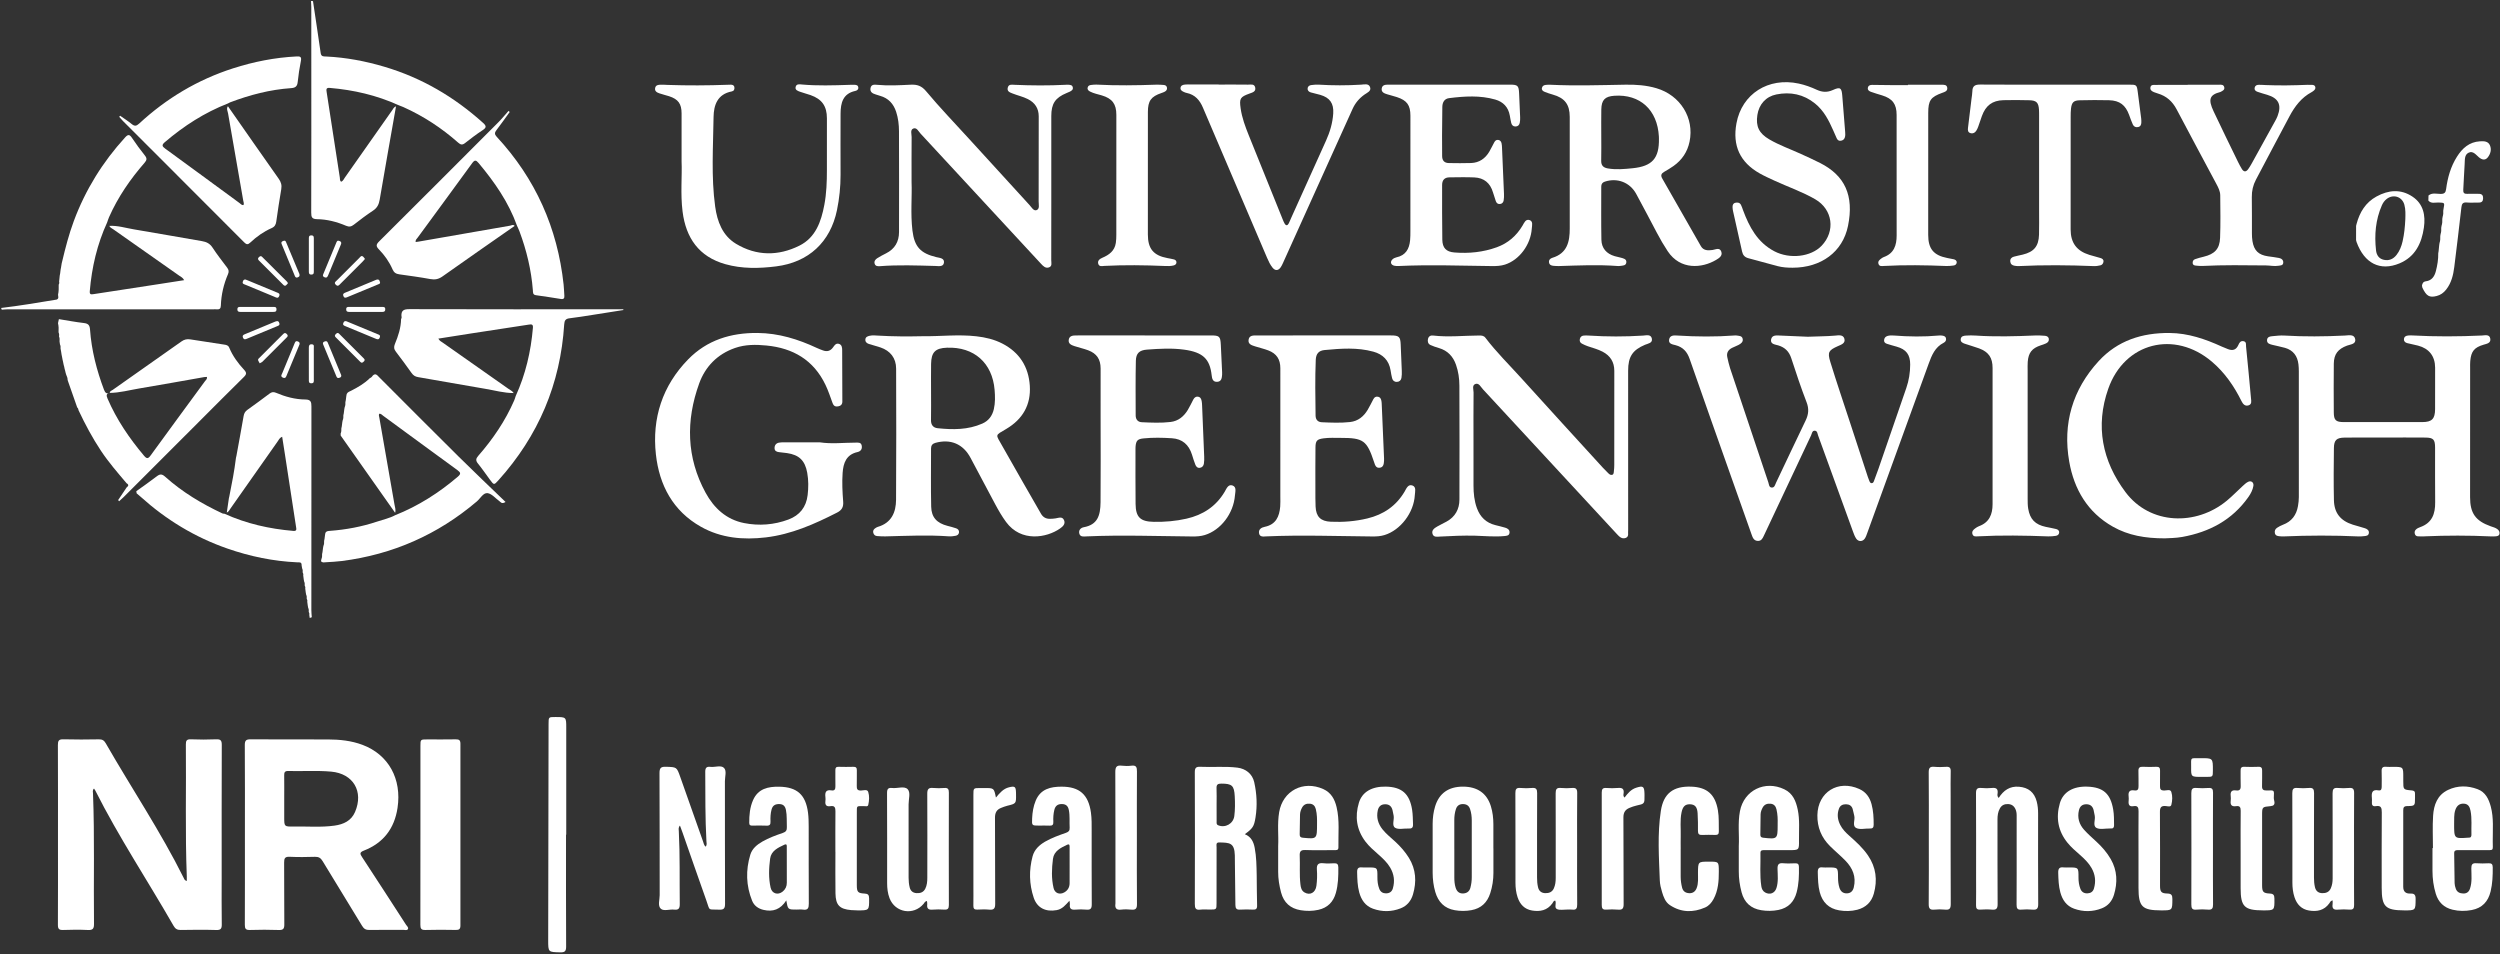 <?xml version="1.0" encoding="UTF-8"?>
<svg width="1234px" height="471px" viewBox="0 0 1234 471" version="1.1" xmlns="http://www.w3.org/2000/svg" xmlns:xlink="http://www.w3.org/1999/xlink">
    <rect x="0" y="0" width="1234" height="471" fill="#333333" stroke="none"/>
    <!-- Generator: Sketch 52.2 (67145) - http://www.bohemiancoding.com/sketch -->
    <title>Group 153</title>
    <desc>Created with Sketch.</desc>
    <g id="Symbols" stroke="none" stroke-width="1" fill="none" fill-rule="evenodd">
        <g id="Logos/NRI-logo-white" transform="translate(-44, -32)" fill="#FFFFFF">
            <g id="Group-153" transform="translate(44, 32)">
                <path d="M92.207,434.874 C92.207,434.027 92.228,433.376 92.204,432.726 C91.359,410.983 91.96,389.231 91.74,367.485 C91.721,365.612 92.136,364.843 94.204,364.925 C98.362,365.092 102.54,365.106 106.698,364.922 C108.939,364.822 109.475,365.535 109.466,367.717 C109.386,389.549 109.418,411.381 109.418,433.214 C109.418,440.88 109.347,448.548 109.465,456.212 C109.496,458.33 109.038,459.119 106.734,459.05 C100.906,458.874 95.069,458.925 89.237,459.032 C87.51,459.064 86.54,458.5 85.686,457.007 C72.888,434.681 58.617,413.209 47.029,390.182 C46.883,389.891 46.672,389.634 46.407,389.234 C45.535,390.026 45.88,390.975 45.91,391.777 C46.742,413.187 46.147,434.604 46.398,456.017 C46.428,458.439 45.773,459.168 43.352,459.047 C39.279,458.844 35.185,458.886 31.108,459.036 C29.101,459.11 28.57,458.44 28.581,456.498 C28.651,442.916 28.617,429.333 28.617,415.75 C28.617,399.751 28.654,383.751 28.575,367.752 C28.564,365.63 29.029,364.85 31.32,364.918 C37.148,365.09 42.986,365.034 48.818,364.936 C50.453,364.909 51.368,365.443 52.181,366.858 C64.948,389.105 79.278,410.446 90.731,433.454 C90.975,433.944 91.109,434.563 92.207,434.874" id="Fill-3"></path>
                <path d="M140.292,394.161 L140.292,403.406 C140.292,407.987 140.293,408.052 144.925,407.972 C151.665,407.855 158.427,408.465 165.137,407.522 C169.537,406.904 173.371,405.182 175.251,400.792 C179.589,390.666 174.363,381.842 163.446,380.872 C156.382,380.245 149.293,380.747 142.22,380.568 C140.595,380.527 140.257,381.255 140.278,382.668 C140.333,386.499 140.297,390.33 140.292,394.161 M120.885,412.011 C120.885,397.266 120.939,382.522 120.831,367.779 C120.812,365.426 121.549,364.908 123.773,364.926 C136.435,365.027 149.096,364.952 161.757,364.987 C167.613,365.004 173.393,365.577 178.939,367.662 C191.776,372.491 198.387,384.443 196.224,398.786 C194.685,408.981 189.227,416.093 179.641,419.843 C177.367,420.732 177.674,421.475 178.755,423.12 C186.023,434.19 193.21,445.313 200.404,456.432 C200.835,457.101 201.768,457.785 201.359,458.587 C200.94,459.408 199.858,458.97 199.078,458.974 C193.498,459.007 187.916,458.929 182.337,459.029 C180.633,459.06 179.648,458.525 178.754,457.046 C172.292,446.353 165.702,435.738 159.242,425.046 C158.308,423.499 157.291,422.866 155.47,422.924 C151.31,423.057 147.136,423.108 142.981,422.91 C140.667,422.799 140.232,423.656 140.25,425.751 C140.345,435.913 140.233,446.076 140.339,456.237 C140.363,458.398 139.826,459.131 137.571,459.046 C132.829,458.867 128.073,458.89 123.329,459.039 C121.297,459.102 120.84,458.395 120.849,456.491 C120.916,441.665 120.886,426.838 120.885,412.011" id="Fill-5"></path>
                <path d="M892.31,166.215 C896.813,165.997 901.31,166.065 905.801,165.662 C907.477,165.511 909.74,165.072 910.367,167.132 C911.075,169.455 908.801,170.124 907.161,170.86 C902.678,172.87 901.96,173.795 903.417,178.544 C906.543,188.732 909.987,198.823 913.3,208.954 C916.201,217.819 919.101,226.685 922.006,235.548 C922.213,236.18 922.436,236.812 922.712,237.416 C922.95,237.934 923.192,238.546 923.919,238.496 C924.625,238.448 924.837,237.833 925.04,237.297 C925.777,235.35 926.514,233.402 927.194,231.434 C931.787,218.129 936.36,204.818 940.954,191.513 C942.245,187.774 942.852,183.929 942.87,179.983 C942.89,175.044 940.91,172.435 936.15,171.099 C934.55,170.651 932.944,170.215 931.366,169.699 C930.537,169.427 929.873,168.89 929.98,167.872 C930.083,166.874 930.605,166.181 931.587,165.858 C932.642,165.511 933.725,165.526 934.805,165.611 C942.21,166.188 949.615,166.303 957.02,165.613 C957.514,165.567 958.025,165.562 958.515,165.63 C959.348,165.744 960.221,165.906 960.503,166.867 C960.809,167.909 960.296,168.741 959.438,169.173 C955.089,171.358 953.477,175.424 951.952,179.639 C941.895,207.443 931.796,235.232 921.704,263.022 C921.364,263.958 921.049,264.936 920.515,265.761 C919.413,267.466 917.293,267.502 916.178,265.8 C915.504,264.772 915.064,263.569 914.639,262.401 C908.891,246.59 903.168,230.769 897.416,214.959 C897.091,214.068 897.08,212.725 895.877,212.608 C894.434,212.467 894.386,213.982 893.965,214.873 C886.133,231.44 878.337,248.023 870.551,264.611 C869.957,265.874 869.335,267.026 867.706,266.995 C865.676,266.957 865.123,265.329 864.599,263.867 C861.256,254.537 857.977,245.185 854.676,235.84 C847.77,216.286 840.81,196.75 834.005,177.161 C832.767,173.594 830.714,171.341 827.066,170.379 C825.637,170.002 823.498,169.792 823.867,167.619 C824.255,165.327 826.403,165.52 828.118,165.629 C837.443,166.217 846.762,166.295 856.084,165.598 C856.415,165.573 856.758,165.54 857.081,165.594 C858.287,165.796 859.81,165.673 860.174,167.189 C860.548,168.748 859.368,169.62 858.143,170.257 C857.111,170.794 856.003,171.184 854.961,171.704 C853.02,172.674 852.095,174.203 852.611,176.403 C853.029,178.185 853.387,179.991 853.964,181.723 C860.234,200.527 866.537,219.32 872.854,238.109 C873.18,239.08 873.156,240.547 874.482,240.654 C875.941,240.773 876.178,239.264 876.657,238.261 C881.53,228.035 886.327,217.772 891.255,207.573 C892.716,204.551 892.987,201.793 891.723,198.525 C888.963,191.383 886.545,184.103 884.172,176.819 C883.087,173.487 881.053,171.471 877.743,170.481 C876.185,170.014 873.717,169.907 874.224,167.492 C874.706,165.198 877.024,165.57 878.831,165.635 C883.326,165.798 887.817,166.018 892.31,166.215" id="Fill-7"></path>
                <path d="M1177.163,215.977 C1170.581,215.977 1163.998,215.923 1157.417,215.997 C1153.33,216.043 1152.063,217.194 1152.016,221.167 C1151.912,229.748 1151.833,238.334 1152.026,246.911 C1152.17,253.271 1155.317,257.079 1161.371,258.987 C1163.355,259.613 1165.381,260.105 1167.357,260.751 C1168.422,261.099 1169.406,261.758 1169.283,263.052 C1169.148,264.472 1167.934,264.55 1166.834,264.641 C1166.005,264.71 1165.17,264.824 1164.343,264.786 C1151.934,264.214 1139.524,264.247 1127.114,264.778 C1126.453,264.806 1125.785,264.741 1125.123,264.684 C1124.082,264.594 1123.115,264.365 1122.873,263.121 C1122.658,262.018 1123.045,261.105 1123.955,260.52 C1124.859,259.94 1125.82,259.403 1126.824,259.03 C1131.156,257.422 1133.515,254.239 1134.281,249.796 C1134.535,248.325 1134.708,246.819 1134.71,245.328 C1134.73,224.665 1134.718,204.001 1134.701,183.337 C1134.699,182.174 1134.649,181.003 1134.517,179.848 C1134.045,175.722 1131.934,172.867 1127.866,171.696 C1125.87,171.122 1123.81,170.773 1121.798,170.253 C1120.517,169.922 1118.944,169.634 1119.003,167.919 C1119.062,166.166 1120.644,166.03 1121.97,165.908 C1123.791,165.739 1125.635,165.515 1127.449,165.624 C1137.445,166.227 1147.434,166.123 1157.429,165.63 C1159.325,165.537 1162.037,164.836 1162.529,167.392 C1163.012,169.899 1160.183,169.973 1158.52,170.589 C1154.055,172.244 1152.01,174.785 1151.964,179.536 C1151.887,187.534 1151.899,195.533 1151.959,203.532 C1151.988,207.437 1152.965,208.337 1156.948,208.344 C1169.863,208.365 1182.778,208.371 1195.693,208.34 C1200.392,208.329 1201.936,206.737 1201.961,201.974 C1201.997,195.142 1202.009,188.31 1201.976,181.477 C1201.949,175.806 1199.006,172.03 1193.542,170.596 C1191.771,170.131 1189.961,169.824 1188.19,169.36 C1187.253,169.114 1186.523,168.539 1186.596,167.415 C1186.676,166.17 1187.541,165.73 1188.617,165.609 C1189.275,165.535 1189.95,165.534 1190.613,165.57 C1202.105,166.203 1213.597,166.151 1225.092,165.609 C1226.617,165.537 1228.854,164.872 1229.214,167.203 C1229.549,169.384 1227.459,169.68 1225.865,170.156 C1221.316,171.514 1219.765,173.387 1219.323,178.145 C1219.216,179.302 1219.256,180.475 1219.256,181.64 C1219.246,202.887 1219.25,224.134 1219.232,245.381 C1219.226,253.295 1221.887,257.092 1229.383,259.768 C1230.556,260.186 1231.801,260.456 1232.798,261.26 C1233.481,261.811 1233.891,262.527 1233.751,263.44 C1233.586,264.517 1232.7,264.643 1231.87,264.723 C1231.045,264.802 1230.207,264.802 1229.378,264.763 C1218.552,264.254 1207.725,264.267 1196.898,264.732 C1196.482,264.749 1196.059,264.829 1195.651,264.779 C1194.321,264.615 1192.453,265.252 1191.963,263.536 C1191.401,261.573 1193.234,260.687 1194.651,260.179 C1200.511,258.077 1202.063,253.599 1201.999,247.935 C1201.896,238.938 1201.984,229.938 1201.957,220.939 C1201.944,216.925 1201.118,216.025 1197.16,215.984 C1190.495,215.915 1183.829,215.966 1177.163,215.966 L1177.163,215.977 Z" id="Fill-9"></path>
                <path d="M459.567,193.39 C459.567,198.055 459.632,202.722 459.54,207.386 C459.493,209.755 460.657,211.138 462.801,211.364 C470.306,212.155 477.775,212.212 484.884,209.076 C488.015,207.694 489.819,205.194 490.566,201.926 C491.278,198.807 491.199,195.63 490.939,192.471 C489.838,179.129 480.771,171.116 467.402,171.625 C461.67,171.844 459.678,173.832 459.584,179.643 C459.509,184.224 459.568,188.807 459.567,193.39 M455.809,165.949 C464.088,166.07 472.996,164.979 481.9,165.989 C486.394,166.498 490.757,167.513 494.81,169.611 C503.238,173.975 507.697,181.057 508.312,190.372 C508.934,199.809 504.809,206.927 496.671,211.733 C490.978,215.095 491.404,214.199 494.593,219.906 C500.89,231.175 507.411,242.319 513.807,253.533 C514.774,255.229 516.171,256.064 518.063,256.089 C519.054,256.101 520.059,256.027 521.038,255.87 C522.572,255.626 524.356,254.787 525.209,256.756 C526.032,258.658 524.59,259.917 523.21,260.885 C516.726,265.432 504.042,267.791 496.597,257.647 C494.566,254.879 492.858,251.936 491.25,248.924 C487.17,241.283 483.112,233.63 479.047,225.981 C475.401,219.121 469.16,216.489 461.628,218.618 C460.216,219.017 459.565,219.942 459.565,221.361 C459.565,230.941 459.422,240.524 459.633,250.098 C459.75,255.38 462.441,258.2 467.651,259.557 C469.099,259.934 470.559,260.29 471.967,260.786 C472.877,261.107 473.524,261.811 473.36,262.896 C473.216,263.85 472.485,264.327 471.634,264.472 C470.574,264.653 469.475,264.814 468.411,264.738 C457.919,263.983 447.431,264.511 436.941,264.761 C435.616,264.793 434.285,264.693 432.961,264.606 C431.924,264.537 431.276,263.924 431.036,262.934 C430.783,261.888 431.317,261.172 432.154,260.642 C432.505,260.421 432.87,260.188 433.262,260.074 C440.004,258.117 442.255,252.926 442.297,246.668 C442.441,225.094 442.401,203.518 442.328,181.943 C442.311,176.747 439.487,173.157 434.573,171.483 C432.685,170.84 430.734,170.383 428.838,169.76 C427.834,169.43 427.049,168.744 427.143,167.566 C427.238,166.351 428.187,165.993 429.218,165.748 C430.626,165.414 432.042,165.572 433.448,165.658 C440.688,166.101 447.933,166.125 455.809,165.949" id="Fill-11"></path>
                <path d="M727.315,217.492 C727.317,224.906 727.309,232.32 727.321,239.735 C727.327,243.502 727.698,247.221 728.995,250.795 C730.586,255.181 733.545,258.077 738.138,259.205 C739.753,259.602 741.371,259.997 742.966,260.463 C744.152,260.808 745.196,261.474 745.11,262.867 C745.013,264.432 743.688,264.488 742.513,264.601 C737.682,265.066 732.859,264.538 728.037,264.418 C722.28,264.275 716.548,264.54 710.81,264.849 C709.438,264.923 707.685,265.287 707.117,263.597 C706.492,261.742 707.986,260.71 709.389,259.901 C710.903,259.029 712.496,258.295 714.028,257.453 C718.309,255.101 720.36,251.326 720.377,246.582 C720.441,227.838 720.416,209.094 720.358,190.35 C720.347,186.847 719.85,183.378 718.677,180.036 C717.231,175.913 714.563,173.07 710.301,171.805 C708.87,171.38 707.428,170.93 706.081,170.299 C704.878,169.736 704.569,168.583 704.851,167.317 C705.135,166.038 706.112,165.474 707.267,165.611 C714.927,166.518 722.579,165.646 730.233,165.604 C731.303,165.598 732.412,165.688 733.166,166.679 C738.62,173.857 745.056,180.167 751.079,186.839 C764.364,201.556 777.768,216.166 791.13,230.813 C791.972,231.736 792.855,232.621 793.754,233.488 C794.291,234.005 794.89,234.601 795.704,234.393 C796.632,234.156 796.521,233.226 796.614,232.525 C796.745,231.538 796.802,230.534 796.803,229.538 C796.816,214.043 796.809,198.548 796.82,183.053 C796.823,178.709 794.86,175.586 791.041,173.594 C788.737,172.392 786.229,171.745 783.787,170.916 C782.769,170.571 781.779,170.117 780.827,169.617 C779.916,169.139 779.586,168.326 779.822,167.295 C780.059,166.257 780.759,165.724 781.752,165.629 C782.576,165.551 783.417,165.583 784.246,165.637 C793.153,166.214 802.056,166.226 810.967,165.653 C812.585,165.549 814.925,164.831 815.37,167.199 C815.777,169.367 813.428,169.569 811.986,170.178 C805.843,172.772 803.649,176.056 803.648,182.929 C803.647,208.92 803.654,234.911 803.658,260.903 C803.659,261.153 803.696,261.409 803.656,261.652 C803.428,263.029 804.271,264.905 802.375,265.554 C800.531,266.185 799.292,264.902 798.114,263.628 C776.064,239.768 754.003,215.916 731.918,192.089 C730.892,190.983 730.013,188.919 728.293,189.517 C726.454,190.157 727.367,192.292 727.352,193.75 C727.269,201.663 727.312,209.577 727.315,217.492" id="Fill-13"></path>
                <path d="M790.382,66.531 C790.382,70.78 790.464,75.031 790.351,79.277 C790.286,81.683 791.403,82.757 793.632,83.137 C797.713,83.834 801.78,83.456 805.838,83.045 C815.583,82.058 819.027,78.135 818.85,68.376 C818.844,68.043 818.842,67.709 818.824,67.377 C818.103,54.239 809.537,46.397 796.86,47.264 C792.209,47.583 790.494,49.32 790.405,54.035 C790.327,58.199 790.389,62.365 790.382,66.531 M774.821,85.713 C774.824,76.384 774.825,67.055 774.823,57.727 C774.822,51.56 772.353,48.334 766.437,46.686 C765.078,46.307 763.733,45.855 762.426,45.327 C761.653,45.015 760.89,44.5 761.082,43.469 C761.278,42.416 762.06,41.977 763.065,41.9 C763.727,41.85 764.395,41.793 765.056,41.825 C777.464,42.433 789.87,42.017 802.278,41.799 C807.458,41.708 812.591,42.066 817.601,43.54 C829.42,47.018 836.391,58.251 833.966,69.929 C832.916,74.983 830.237,78.969 826.053,81.935 C824.562,82.993 822.979,83.928 821.396,84.846 C819.987,85.663 819.614,86.587 820.485,88.103 C826.863,99.228 833.166,110.397 839.564,121.512 C840.845,123.738 843.083,123.716 845.33,123.386 C846.878,123.159 848.867,121.979 849.646,124.248 C850.351,126.302 848.526,127.422 847.042,128.304 C840.194,132.373 829.441,133.449 823.17,123.984 C821.234,121.058 819.478,118.056 817.857,114.952 C814.502,108.531 811.086,102.141 807.654,95.76 C804.574,90.034 798.303,87.61 792.111,89.668 C790.914,90.066 790.379,90.864 790.381,92.097 C790.392,100.843 790.285,109.59 790.45,118.332 C790.529,122.531 792.982,125.273 797.006,126.44 C798.044,126.74 799.12,126.911 800.156,127.218 C801.342,127.568 802.866,127.827 802.766,129.421 C802.653,131.224 800.963,131.056 799.689,131.265 C799.282,131.332 798.856,131.334 798.444,131.303 C788.786,130.568 779.132,131.03 769.476,131.324 C768.566,131.352 767.649,131.283 766.739,131.203 C765.669,131.109 764.764,130.709 764.596,129.5 C764.426,128.278 765.248,127.556 766.214,127.265 C773.589,125.046 774.852,119.286 774.827,112.699 C774.794,103.704 774.819,94.708 774.821,85.713" id="Fill-15"></path>
                <path d="M404.629,218.329 C410.552,219.232 416.449,218.48 422.364,218.482 C423.613,218.482 425.021,218.247 425.349,219.958 C425.668,221.618 424.877,222.779 423.269,223.135 C417.718,224.363 416.261,228.542 415.921,233.392 C415.588,238.133 415.817,242.892 416.195,247.624 C416.401,250.21 415.548,251.805 413.198,253.003 C402.021,258.702 390.611,263.767 378.007,265.257 C366.881,266.573 355.974,265.636 346.003,260.024 C332.132,252.219 325.43,239.436 323.753,224.308 C321.775,206.466 326.938,190.429 339.664,177.391 C348.991,167.835 360.768,164.234 373.921,164.351 C384.317,164.444 393.927,167.42 403.222,171.762 C404.199,172.219 405.215,172.597 406.229,172.969 C408.293,173.727 409.951,173.223 411.238,171.394 C411.901,170.452 412.623,169.335 414.016,169.7 C415.53,170.098 415.685,171.521 415.696,172.745 C415.772,181.241 415.783,189.737 415.782,198.234 C415.782,199.576 415.041,200.362 413.672,200.592 C412.298,200.823 411.464,200.339 410.98,199.018 C409.863,195.971 408.858,192.886 407.448,189.944 C401.585,177.709 391.476,171.83 378.366,170.548 C373.135,170.037 367.895,169.988 362.801,171.764 C354.089,174.801 348.121,180.955 345.102,189.321 C338.5,207.613 338.793,225.797 348.282,243.21 C352.428,250.818 358.506,256.45 367.286,258.186 C374.678,259.648 382.069,259.085 389.17,256.438 C394.714,254.371 397.955,250.315 398.653,244.352 C399.082,240.692 399.108,237.042 398.455,233.401 C397.372,227.353 394.502,224.533 388.456,223.641 C387.14,223.448 385.81,223.349 384.49,223.175 C383.335,223.023 382.339,222.617 382.321,221.227 C382.303,219.801 383.017,218.823 384.412,218.511 C385.213,218.332 386.065,218.338 386.895,218.336 C392.806,218.323 398.717,218.329 404.629,218.329" id="Fill-17"></path>
                <path d="M653.813,165.569 C664.727,165.572 675.641,165.582 686.556,165.568 C690.554,165.563 691.241,166.202 691.386,170.096 C691.548,174.425 691.774,178.753 691.924,183.083 C691.965,184.241 691.96,185.427 691.75,186.56 C691.537,187.707 690.764,188.471 689.481,188.502 C688.194,188.532 687.432,187.805 687.133,186.659 C686.798,185.374 686.596,184.051 686.378,182.737 C685.558,177.827 682.557,174.868 677.908,173.588 C669.962,171.399 661.87,172.023 653.826,172.78 C650.856,173.06 649.577,174.681 649.456,177.659 C649.082,186.819 649.244,195.985 649.37,205.148 C649.398,207.138 650.489,208.332 652.427,208.418 C657.085,208.626 661.758,208.834 666.405,208.315 C670.347,207.874 673.125,205.57 675.102,202.265 C676.126,200.552 676.976,198.735 677.923,196.974 C678.402,196.085 679.104,195.627 680.177,195.827 C681.154,196.008 681.567,196.689 681.784,197.526 C681.929,198.084 681.986,198.674 682.011,199.253 C682.404,208.242 682.788,217.232 683.168,226.222 C683.186,226.638 683.193,227.057 683.164,227.471 C683.056,229.011 682.908,230.671 680.975,230.889 C679.143,231.095 678.723,229.538 678.269,228.167 C674.691,217.351 673.001,216.118 661.628,216.141 C658.883,216.147 656.134,215.989 653.39,216.353 C650.139,216.784 649.356,217.467 649.317,220.796 C649.236,227.711 649.27,234.628 649.275,241.544 C649.279,244.376 649.247,247.213 649.374,250.041 C649.597,255.045 651.865,257.301 656.847,257.526 C662.952,257.8 669.003,257.333 674.956,255.897 C682.854,253.991 689.085,249.781 693.284,242.696 C694.169,241.201 694.99,238.822 697.212,239.651 C699.174,240.382 698.452,242.712 698.359,244.369 C697.87,253.095 691.284,261.687 683.379,264.105 C681.439,264.698 679.442,264.818 677.451,264.801 C659.957,264.655 642.463,263.99 624.967,264.76 C623.668,264.818 621.823,265.186 621.473,263.253 C621.119,261.284 622.6,260.376 624.256,260.043 C629.77,258.938 631.496,254.977 631.913,250.039 C632.052,248.383 631.971,246.708 631.971,245.042 C631.976,223.961 631.979,202.879 631.98,181.798 C631.981,177.36 630.148,174.532 626.023,172.96 C623.931,172.162 621.72,171.678 619.585,170.985 C617.922,170.444 615.909,169.956 616.312,167.628 C616.686,165.471 618.644,165.573 620.322,165.572 C631.486,165.559 642.649,165.565 653.813,165.569" id="Fill-19"></path>
                <path d="M564.986,165.577 C575.817,165.577 586.647,165.591 597.478,165.57 C601.924,165.562 602.39,165.954 602.598,170.28 C602.815,174.773 603.029,179.266 603.239,183.76 C603.258,184.176 603.27,184.596 603.234,185.009 C603.094,186.637 602.914,188.348 600.793,188.47 C598.617,188.596 598.258,186.859 598.081,185.262 C597.182,177.181 593.806,173.894 584.592,172.603 C578.464,171.745 572.275,172.111 566.125,172.571 C562.403,172.849 560.741,174.37 560.66,178.073 C560.462,187.066 560.547,196.065 560.569,205.061 C560.574,206.977 561.601,208.317 563.574,208.407 C568.315,208.624 573.069,208.849 577.799,208.286 C581.65,207.827 584.344,205.544 586.298,202.349 C587.296,200.718 588.082,198.96 588.984,197.269 C589.481,196.337 590.141,195.642 591.345,195.815 C592.581,195.992 592.93,196.934 593.139,197.933 C593.291,198.66 593.321,199.418 593.353,200.164 C593.708,208.571 594.064,216.979 594.388,225.388 C594.433,226.546 594.42,227.728 594.238,228.869 C594.074,229.898 593.454,230.721 592.312,230.911 C591.083,231.117 590.402,230.307 590.026,229.369 C589.378,227.751 588.883,226.07 588.359,224.404 C586.822,219.524 583.634,216.647 578.431,216.316 C573.774,216.019 569.109,215.92 564.456,216.394 C561.494,216.696 560.753,217.503 560.506,220.471 C560.478,220.803 560.477,221.137 560.477,221.47 C560.483,230.553 560.421,239.636 560.523,248.717 C560.596,255.315 562.872,257.461 569.51,257.58 C574.944,257.677 580.32,257.228 585.634,256.022 C593.744,254.182 600.166,250.012 604.486,242.766 C605.376,241.274 606.193,238.861 608.383,239.635 C610.505,240.385 609.711,242.806 609.575,244.532 C608.87,253.461 602.575,261.661 594.716,264.083 C592.699,264.704 590.62,264.822 588.541,264.803 C571.131,264.651 553.722,263.992 536.309,264.76 C534.995,264.818 533.199,265.189 532.736,263.333 C532.324,261.68 533.433,260.517 534.95,260.238 C541.712,258.994 543.167,254.558 543.232,247.878 C543.37,233.797 543.262,219.715 543.259,205.633 C543.257,197.717 543.264,189.801 543.264,181.885 C543.264,177.369 541.373,174.494 537.119,172.9 C534.943,172.085 532.646,171.6 530.436,170.868 C528.918,170.366 527.209,169.74 527.528,167.707 C527.844,165.691 529.615,165.572 531.244,165.57 C542.492,165.557 553.739,165.564 564.986,165.564 C564.986,165.568 564.986,165.573 564.986,165.577" id="Fill-21"></path>
                <path d="M449.95,89.934 C450.247,96.862 449.364,105.378 450.387,113.842 C451.351,121.825 454.389,125.048 462.201,126.929 C463.845,127.324 466.262,127.378 465.931,129.701 C465.629,131.83 463.2,131.323 461.706,131.281 C452.545,131.025 443.39,130.672 434.232,131.392 C433.248,131.47 432.114,131.395 431.738,130.203 C431.354,128.985 432.054,128.059 433,127.459 C434.403,126.571 435.881,125.791 437.367,125.048 C441.7,122.881 443.745,119.271 443.759,114.56 C443.807,97.981 443.795,81.403 443.741,64.825 C443.73,61.576 443.367,58.342 442.344,55.216 C441.034,51.214 438.525,48.45 434.389,47.298 C433.668,47.098 432.964,46.835 432.247,46.62 C430.7,46.157 429.348,45.44 429.675,43.533 C430.008,41.594 431.582,41.739 433.026,41.874 C438.52,42.391 444.018,42.072 449.504,41.81 C452.667,41.66 454.853,42.308 457.134,45.038 C463.857,53.086 471.147,60.661 478.22,68.417 C488.211,79.374 498.192,90.341 508.221,101.265 C509.192,102.323 510.187,104.272 511.659,103.719 C513.303,103.101 512.669,100.942 512.675,99.45 C512.729,85.455 512.71,71.458 512.715,57.463 C512.717,53.473 510.858,50.676 507.324,48.897 C504.927,47.69 502.3,47.137 499.828,46.153 C498.533,45.638 496.948,45.174 497.436,43.245 C497.891,41.449 499.431,41.805 500.735,41.863 C509.145,42.235 517.554,42.287 525.965,41.856 C526.38,41.835 526.8,41.778 527.211,41.817 C528.199,41.909 529.324,41.872 529.55,43.195 C529.744,44.332 528.873,44.807 528.056,45.243 C527.544,45.516 526.989,45.709 526.451,45.933 C520.865,48.259 518.925,51.145 518.92,57.267 C518.908,71.43 518.918,85.593 518.92,99.755 C518.921,109.335 518.943,118.916 518.897,128.497 C518.891,129.73 519.474,131.392 517.784,131.981 C516.13,132.558 514.995,131.444 513.932,130.293 C494.087,108.818 474.235,87.348 454.351,65.909 C453.344,64.822 452.47,62.709 450.726,63.476 C449.216,64.141 449.992,66.198 449.979,67.631 C449.915,74.545 449.95,81.46 449.95,89.934" id="Fill-23"></path>
                <path d="M195.467,52.516 C192.77,67.852 190.032,83.181 187.42,98.531 C187.018,100.894 186.188,102.623 184.113,103.982 C180.842,106.123 177.726,108.51 174.638,110.913 C173.372,111.899 172.322,112.085 170.803,111.438 C166.253,109.502 161.47,108.252 156.522,108.183 C153.978,108.148 153.61,107.173 153.617,104.937 C153.692,81.448 153.663,57.959 153.663,34.47 C153.663,24.141 153.667,13.813 153.656,3.485 C153.654,2.49 153.555,1.495 153.501,0.5 C153.83,0.511 154.159,0.521 154.488,0.532 C155.764,9.093 157.072,17.65 158.29,26.22 C158.559,28.107 159.909,27.843 161.082,27.899 C170.866,28.365 180.403,30.18 189.78,32.964 C208.152,38.419 224.234,47.85 238.431,60.649 C240.149,62.198 240.169,62.987 238.213,64.267 C235.221,66.227 232.359,68.398 229.548,70.615 C228.223,71.659 227.378,71.488 226.161,70.412 C217.998,63.191 208.972,57.275 199.012,52.815 C198.257,52.476 197.471,52.208 196.699,51.907 C185.915,47.002 174.558,44.395 162.789,43.392 C160.889,43.23 161.035,44.169 161.241,45.497 C163.421,59.553 165.558,73.614 167.737,87.669 C167.842,88.347 167.655,89.181 168.399,89.704 C169.373,89.345 169.684,88.416 170.188,87.701 C177.949,76.683 185.685,65.646 193.441,54.624 C194.003,53.827 194.393,52.834 195.467,52.516" id="Fill-25"></path>
                <path d="M198.146,155.996 C198.025,153.253 199.295,152.588 202.008,152.597 C236.489,152.703 270.97,152.666 305.451,152.666 L307.655,152.666 C307.673,152.788 307.69,152.911 307.708,153.033 C302.558,153.848 297.411,154.675 292.259,155.474 C288.558,156.048 284.861,156.669 281.143,157.103 C279.207,157.33 278.615,158.143 278.492,160.101 C276.638,189.518 265.75,215.155 246.037,237.052 C243.839,239.494 243.819,239.479 241.854,236.809 C239.878,234.127 237.995,231.371 235.901,228.784 C234.711,227.313 234.878,226.363 236.085,224.981 C243.307,216.724 249.421,207.726 253.823,197.631 C254.119,196.951 254.305,196.222 254.542,195.516 C259.419,184.798 262.054,173.518 263.047,161.817 C263.203,159.987 262.352,160.017 260.959,160.236 C251.425,161.732 241.881,163.155 232.343,164.621 C227.058,165.434 221.778,166.286 216.363,167.141 C216.973,168.295 217.858,168.645 218.585,169.157 C229.34,176.728 240.111,184.277 250.862,191.853 C251.8,192.515 252.903,192.992 253.562,194.011 C248.789,194.031 244.211,192.696 239.559,191.923 C228.473,190.08 217.422,188.02 206.342,186.142 C204.875,185.894 203.961,185.251 203.14,184.101 C200.623,180.575 198.083,177.062 195.437,173.633 C194.452,172.356 194.299,171.289 194.929,169.777 C196.566,165.852 197.896,161.817 197.972,157.49 C198.25,157.018 198.33,156.522 198.146,155.996" id="Fill-27"></path>
                <path d="M30.133,131.996 C30.24,131.326 30.347,130.655 30.453,129.985 C30.536,129.655 30.618,129.325 30.7,128.995 C32.302,122.278 34.023,115.599 36.433,109.11 C42.157,93.698 50.656,80.012 61.719,67.868 C63.214,66.226 63.963,66.283 65.167,68.095 C67.145,71.072 69.281,73.955 71.509,76.751 C72.616,78.141 72.52,79.013 71.36,80.343 C64.269,88.474 58.198,97.293 53.821,107.204 C53.455,108.034 53.201,108.913 52.895,109.768 C47.957,120.564 45.299,131.932 44.314,143.73 C44.173,145.423 44.924,145.382 46.236,145.176 C57.009,143.484 67.795,141.861 78.575,140.21 C82.636,139.588 86.695,138.947 90.891,138.293 C90.254,137.022 89.282,136.643 88.492,136.087 C77.663,128.46 66.816,120.861 55.987,113.234 C55.258,112.72 54.341,112.391 53.939,111.482 C58.131,111.267 62.118,112.559 66.18,113.227 C77.353,115.065 88.487,117.135 99.653,119.011 C101.918,119.392 103.587,120.199 104.904,122.214 C107.136,125.626 109.654,128.855 112.119,132.109 C112.906,133.148 113.091,134.036 112.55,135.292 C110.422,140.234 109.202,145.413 109.016,150.799 C108.968,152.18 108.5,152.802 107.098,152.685 C106.437,152.63 105.766,152.68 105.099,152.68 C71.268,152.68 37.436,152.679 3.604,152.689 C2.696,152.689 1.789,152.807 0.88,152.871 C0.766,152.586 0.654,152.301 0.541,152.016 C9.737,150.925 18.862,149.373 27.995,147.872 C29.171,147.343 28.707,146.365 28.645,145.497 C29.007,143.845 29.032,142.171 28.973,140.491 C29.252,140.021 29.332,139.525 29.178,138.996 L29.491,135.997 C29.555,135.663 29.619,135.329 29.683,134.996 C29.767,134.324 29.851,133.651 29.936,132.979 C30.002,132.652 30.067,132.324 30.133,131.996" id="Fill-29"></path>
                <path d="M150.399,289.035 C150.478,288.334 150.436,287.649 150.112,287.005 L149.931,286.025 C149.843,285.351 149.755,284.678 149.668,284.005 C149.791,283.476 149.672,282.992 149.4,282.535 C149.481,281.833 149.441,281.149 149.116,280.504 C149.035,280.017 148.954,279.53 148.873,279.043 C148.991,277.246 147.617,277.603 146.629,277.559 C134.835,277.023 123.393,274.636 112.273,270.777 C96.203,265.201 81.949,256.518 69.332,245.127 C68.718,244.573 68.073,244.054 67.443,243.518 C67.39,243.162 67.336,242.806 67.283,242.451 C70.644,240.027 74.062,237.677 77.342,235.147 C78.911,233.937 79.891,233.847 81.508,235.297 C89.955,242.871 99.585,248.661 109.836,253.451 C110.122,253.585 110.487,253.545 110.816,253.587 C121.616,258.499 133.002,261.052 144.778,262.056 C146.615,262.212 146.301,261.159 146.124,260.014 C144.295,248.163 142.489,236.309 140.672,224.457 C140.224,221.538 139.757,218.622 139.281,215.592 C137.941,216.129 137.589,217.127 137.038,217.908 C129.312,228.868 121.613,239.847 113.896,250.813 C113.33,251.618 112.911,252.571 111.942,253.028 C112.285,250.681 112.628,248.336 112.97,245.99 C113.046,245.658 113.123,245.327 113.198,244.994 C114.473,238.691 115.688,232.378 116.472,225.99 C116.549,225.659 116.626,225.327 116.703,224.994 C117.898,218.441 119.129,211.893 120.257,205.328 C120.488,203.989 121.027,203.074 122.13,202.288 C125.796,199.68 129.419,197.009 133.015,194.305 C134.046,193.53 134.924,193.322 136.198,193.864 C140.825,195.834 145.668,197.157 150.708,197.193 C153.427,197.212 153.723,198.419 153.719,200.689 C153.661,234.187 153.677,267.687 153.689,301.185 C153.689,302.342 153.826,303.497 153.899,304.653 C153.564,304.784 153.228,304.915 152.892,305.045 C152.813,304.531 152.733,304.016 152.654,303.503 C152.779,302.976 152.663,302.493 152.394,302.037 C152.472,301.335 152.434,300.649 152.107,300.005 L151.926,299.026 C151.837,298.352 151.748,297.679 151.659,297.005 C151.787,296.476 151.665,295.993 151.395,295.536 C151.476,294.834 151.435,294.149 151.107,293.505 C151.048,293.178 150.988,292.852 150.929,292.525 C150.84,291.852 150.752,291.178 150.664,290.505 C150.789,289.976 150.672,289.492 150.399,289.035" id="Fill-31"></path>
                <path d="M1068.579,265.729 C1058.85,265.745 1050.543,264.267 1042.948,259.986 C1030.402,252.915 1023.774,241.512 1021.373,227.879 C1018.072,209.13 1022.994,192.274 1035.947,178.202 C1045.253,168.094 1057.317,164.25 1070.861,164.361 C1080.087,164.436 1088.517,167.345 1096.755,171.107 C1097.738,171.555 1098.746,171.95 1099.754,172.34 C1102.069,173.239 1103.789,172.696 1104.84,170.315 C1105.31,169.249 1105.889,168.118 1107.392,168.409 C1108.942,168.708 1108.556,170.078 1108.653,171.048 C1109.513,179.585 1110.332,188.125 1111.098,196.672 C1111.209,197.923 1111.611,199.542 1109.885,200.083 C1108.069,200.655 1107.083,199.364 1106.392,197.972 C1102.726,190.589 1098.144,183.924 1091.802,178.536 C1073.324,162.839 1048.663,169.048 1040.631,191.911 C1034.185,210.256 1037.636,227.556 1049.166,242.942 C1061.26,259.082 1084.004,259.723 1099.227,247.087 C1101.913,244.858 1104.341,242.321 1106.92,239.963 C1107.774,239.181 1108.642,238.337 1109.659,237.833 C1111.199,237.069 1112.565,238.159 1112.271,239.857 C1111.925,241.857 1110.996,243.637 1109.835,245.29 C1101.846,256.658 1090.579,262.608 1077.182,265.033 C1073.972,265.613 1070.715,265.601 1068.579,265.729" id="Fill-33"></path>
                <path d="M254.033,111.51 C242.152,119.805 230.24,128.057 218.422,136.44 C216.481,137.817 214.703,138.171 212.402,137.747 C207.328,136.813 202.207,136.13 197.096,135.411 C195.491,135.185 194.466,134.586 193.762,132.965 C192.157,129.274 189.836,125.969 187.033,123.101 C185.485,121.517 185.624,120.668 187.148,119.153 C206.82,99.59 226.427,79.962 246.023,60.322 C247.783,58.559 249.351,56.606 251.009,54.741 C251.202,54.919 251.395,55.097 251.589,55.276 C249.427,58.256 247.325,61.281 245.075,64.193 C244.094,65.463 244.021,66.272 245.194,67.537 C264.3,88.154 275.188,112.515 278.193,140.429 C278.389,142.249 278.424,144.087 278.566,145.913 C278.663,147.17 278.275,147.804 276.874,147.58 C272.764,146.924 268.652,146.276 264.529,145.711 C262.933,145.493 263.107,144.347 263.027,143.307 C262.249,133.267 259.918,123.581 256.402,114.166 C256.054,113.235 255.604,112.342 255.202,111.43 C251.031,99.812 244.108,89.886 236.27,80.505 C234.959,78.936 234.283,78.849 233.021,80.589 C224.122,92.854 215.122,105.046 206.173,117.274 C205.733,117.876 204.986,118.398 205.175,119.455 C205.69,119.387 206.096,119.349 206.497,119.279 C221.578,116.649 236.657,114.011 251.74,111.399 C252.488,111.27 253.314,110.624 254.033,111.51" id="Fill-35"></path>
                <path d="M159.194,272.495 C159.277,271.824 159.361,271.153 159.444,270.482 C159.506,270.153 159.568,269.825 159.63,269.496 C159.986,268.695 160.042,267.852 159.979,266.993 C160.048,266.661 160.116,266.328 160.185,265.995 C160.27,265.324 160.356,264.652 160.441,263.981 C160.505,263.652 160.568,263.324 160.631,262.996 C161.106,262.139 161.93,262.102 162.773,262.04 C170.728,261.458 178.528,260 186.089,257.478 C189.096,256.475 192.242,255.814 195.073,254.296 C206.475,249.753 216.662,243.252 225.977,235.299 C227.595,233.917 227.425,233.25 225.789,232.061 C213.536,223.158 201.347,214.166 189.127,205.216 C188.548,204.792 188.05,204.142 187.197,204.211 C186.829,204.874 187.125,205.515 187.236,206.152 C189.728,220.413 192.235,234.672 194.703,248.937 C194.94,250.308 195.481,251.678 195.033,253.112 C186.079,240.41 177.124,227.707 168.169,215.005 C168.159,214.669 168.15,214.332 168.14,213.996 C168.489,213.195 168.55,212.354 168.487,211.496 C168.558,211.162 168.629,210.828 168.699,210.495 C168.783,209.825 168.867,209.154 168.95,208.484 C169.013,208.154 169.076,207.825 169.138,207.496 C169.484,206.694 169.548,205.853 169.485,204.995 C169.555,204.662 169.626,204.328 169.696,203.995 C169.78,203.324 169.863,202.653 169.946,201.982 C170.009,201.654 170.072,201.325 170.135,200.996 C170.485,200.195 170.547,199.353 170.484,198.495 C170.552,198.162 170.621,197.828 170.69,197.495 L170.943,195.481 C171.006,195.153 171.069,194.825 171.132,194.496 C171.574,193.486 172.579,193.24 173.44,192.799 C176.724,191.115 179.91,189.286 182.556,186.655 C183.142,186.414 183.614,186.042 183.914,185.473 C185.364,183.953 186.212,185.246 187.132,186.166 C200.207,199.238 213.236,212.355 226.371,225.365 C233.936,232.858 241.673,240.178 249.542,247.779 C247.636,248.935 247.196,247.87 246.564,247.419 C244.6,246.019 242.777,243.707 240.671,243.418 C238.559,243.128 237.11,246.024 235.369,247.504 C216.062,263.929 193.83,273.691 168.714,276.915 C166.075,277.254 163.405,277.361 160.747,277.53 C159.95,277.58 159.056,277.829 158.451,276.984 C158.514,276.655 158.576,276.325 158.638,275.995 C158.984,275.194 159.048,274.353 158.984,273.495 C159.054,273.162 159.124,272.828 159.194,272.495" id="Fill-37"></path>
                <path d="M59.305,57.136 C61.206,58.481 63.191,59.724 64.981,61.204 C66.417,62.392 67.307,62.283 68.701,60.993 C82.158,48.545 97.557,39.343 115.041,33.733 C125.23,30.464 135.65,28.397 146.368,27.864 C148.271,27.769 148.91,28.074 148.513,30.11 C147.842,33.539 147.289,37.004 146.946,40.48 C146.729,42.674 145.778,43.357 143.653,43.504 C133.274,44.223 123.313,46.839 113.61,50.505 C113.224,50.651 112.87,50.878 112.502,51.067 C100.98,55.559 90.757,62.151 81.378,70.153 C79.743,71.548 79.972,72.219 81.587,73.393 C93.84,82.301 106.032,91.294 118.253,100.246 C118.829,100.669 119.315,101.338 120.181,101.24 C120.566,100.479 120.196,99.765 120.071,99.051 C117.568,84.704 115.037,70.363 112.58,56.009 C112.383,54.858 111.624,53.636 112.499,52.43 C120.849,64.381 129.17,76.351 137.583,88.256 C138.726,89.874 139.173,91.378 138.836,93.338 C137.917,98.673 137.126,104.032 136.363,109.392 C136.145,110.921 135.595,111.92 134.078,112.589 C130.16,114.315 126.673,116.771 123.57,119.702 C122.373,120.832 121.69,120.784 120.557,119.646 C106.687,105.704 92.772,91.808 78.867,77.902 C72.799,71.834 66.725,65.774 60.663,59.701 C60.02,59.056 59.442,58.347 58.833,57.669 C58.99,57.491 59.147,57.313 59.305,57.136" id="Fill-39"></path>
                <path d="M715.749,41.79 C725.58,41.79 735.411,41.808 745.242,41.781 C749.155,41.77 749.668,42.225 749.836,46.186 C750.001,50.098 750.201,54.009 750.344,57.922 C750.377,58.829 750.331,59.762 750.149,60.647 C749.93,61.717 749.232,62.421 748.057,62.441 C746.864,62.462 746.204,61.743 745.943,60.682 C745.646,59.47 745.452,58.232 745.232,57.002 C744.495,52.875 741.967,50.258 738.068,49.14 C730.553,46.985 722.895,47.487 715.268,48.442 C712.902,48.738 711.975,50.558 711.932,52.77 C711.842,57.434 711.816,62.099 711.799,66.764 C711.785,70.18 711.841,73.597 711.84,77.013 C711.84,79.256 712.937,80.461 715.171,80.487 C718.836,80.53 722.506,80.61 726.166,80.468 C730.138,80.314 733.088,78.277 735.093,74.897 C735.984,73.395 736.709,71.794 737.557,70.265 C737.974,69.514 738.549,68.898 739.547,69.055 C740.507,69.206 740.979,69.893 741.17,70.742 C741.333,71.465 741.366,72.223 741.399,72.968 C741.732,80.542 742.064,88.117 742.366,95.693 C742.409,96.768 742.381,97.864 742.21,98.922 C742.055,99.881 741.448,100.599 740.383,100.706 C739.296,100.815 738.654,100.199 738.324,99.252 C737.832,97.838 737.364,96.413 736.943,94.975 C735.588,90.351 732.508,87.779 727.716,87.574 C723.642,87.399 719.553,87.507 715.472,87.54 C713.013,87.559 711.825,88.906 711.829,91.325 C711.842,100.324 711.769,109.324 711.926,118.32 C711.997,122.406 713.853,124.299 717.895,124.622 C725.021,125.192 732.029,124.497 738.806,122.051 C744.371,120.042 748.528,116.398 751.536,111.335 C752.31,110.033 753.049,108.022 754.93,108.609 C756.839,109.205 756.193,111.286 756.097,112.77 C755.575,120.788 749.926,128.338 742.871,130.598 C740.778,131.269 738.617,131.36 736.45,131.334 C721.039,131.148 705.627,130.585 690.215,131.308 C689.556,131.339 688.873,131.297 688.23,131.158 C686.52,130.787 686.041,129.28 687.293,128.05 C687.799,127.554 688.55,127.177 689.249,127.031 C693.839,126.069 695.627,122.885 696.025,118.604 C696.164,117.116 696.17,115.611 696.17,114.114 C696.18,95.115 696.175,76.117 696.182,57.118 C696.183,51.927 694.485,49.55 689.485,47.922 C687.903,47.407 686.277,47.029 684.689,46.532 C683.307,46.099 681.786,45.55 682.005,43.764 C682.249,41.766 683.99,41.791 685.504,41.789 C695.586,41.772 705.667,41.78 715.748,41.78 C715.748,41.783 715.749,41.787 715.749,41.79" id="Fill-41"></path>
                <path d="M30.391,175.037 C30.313,174.526 30.236,174.016 30.159,173.505 C30.067,173.016 29.976,172.528 29.885,172.039 C29.967,171.336 29.926,170.65 29.601,170.004 C29.53,169.516 29.458,169.028 29.386,168.539 C29.479,167.674 29.463,166.821 29.115,166.003 C29.285,165.321 29.178,164.669 28.901,164.035 C28.993,162.514 28.989,160.998 28.629,159.503 C28.775,158.843 28.921,158.183 29.067,157.523 C33.165,158.18 37.248,158.967 41.367,159.441 C43.498,159.686 44.281,160.449 44.435,162.645 C45.158,172.913 47.723,182.775 51.339,192.393 C51.935,193.979 52.685,194.537 54.244,193.896 C52.419,194.26 52.396,195.144 53.079,196.729 C57.538,207.086 63.787,216.269 71.016,224.86 C72.445,226.558 73.095,226.541 74.405,224.734 C83.252,212.529 92.213,200.408 101.115,188.242 C101.564,187.629 102.369,187.126 102.129,186.048 C101.698,186.071 101.284,186.049 100.886,186.119 C90.145,188.002 79.418,189.961 68.663,191.756 C63.85,192.559 59.11,193.891 54.181,193.934 C54.216,192.991 55.092,192.829 55.655,192.432 C66.954,184.465 78.287,176.546 89.561,168.545 C90.974,167.542 92.321,167.256 93.98,167.525 C99.567,168.429 105.168,169.247 110.762,170.106 C111.759,170.259 112.665,170.449 113.141,171.592 C114.852,175.71 117.457,179.275 120.465,182.509 C121.776,183.919 121.784,184.704 120.391,186.07 C112.843,193.481 105.399,200.998 97.918,208.478 C85.61,220.787 73.303,233.098 60.988,245.401 C60.285,246.104 59.523,246.75 58.789,247.423 C58.634,247.224 58.479,247.025 58.325,246.826 C59.725,244.742 61.127,242.657 62.528,240.572 C63.484,239.875 63.645,239.195 62.486,238.541 C58.09,233.349 53.628,228.216 49.847,222.53 C45.606,216.151 42.021,209.422 38.764,202.505 C38.716,201.961 38.524,201.486 38.108,201.116 C36.634,196.912 35.159,192.709 33.684,188.506 C33.58,188.184 33.476,187.863 33.372,187.542 C33.391,186.63 33.063,185.812 32.691,185.006 C32.592,184.683 32.494,184.359 32.395,184.036 L32.161,183.006 L31.89,182.037 C31.82,181.693 31.749,181.349 31.679,181.006 C31.591,180.681 31.502,180.355 31.413,180.03 C31.309,179.522 31.205,179.014 31.102,178.505 C31.028,178.183 30.953,177.862 30.88,177.54 C30.784,177.028 30.688,176.516 30.593,176.005 C30.525,175.682 30.458,175.36 30.391,175.037" id="Fill-43"></path>
                <path d="M336.428,79.659 C336.428,70.643 336.429,63.31 336.428,55.977 C336.427,51.244 334.779,48.955 330.263,47.494 C328.68,46.982 327.044,46.629 325.477,46.077 C324.283,45.657 323.059,45.062 323.381,43.435 C323.675,41.949 324.943,41.848 326.121,41.812 C327.284,41.776 328.452,41.878 329.617,41.917 C339.449,42.25 349.279,42.215 359.108,41.846 C359.607,41.827 360.107,41.796 360.607,41.8 C361.49,41.806 362.294,41.966 362.486,43.03 C362.68,44.107 362.231,44.933 361.201,45.128 C354.138,46.466 352.292,51.872 352.214,57.769 C352.017,72.497 350.996,87.272 353.007,101.949 C354.019,109.332 356.619,116.308 363.297,120.336 C373.386,126.423 384.172,126.44 394.578,121.262 C402.618,117.262 405.333,109.351 406.895,101.111 C407.968,95.449 408.16,89.69 408.158,83.932 C408.156,75.432 408.153,66.932 408.165,58.433 C408.173,52.425 405.754,48.938 400.081,46.936 C398.356,46.327 396.56,45.914 394.848,45.274 C393.793,44.881 392.378,44.435 392.721,42.938 C393.1,41.284 394.65,41.606 395.845,41.713 C403.585,42.402 411.329,42.14 419.074,41.889 C419.989,41.86 420.907,41.81 421.819,41.856 C422.67,41.899 423.534,42.057 423.659,43.151 C423.781,44.224 422.988,44.707 422.187,44.88 C416.027,46.209 414.932,50.84 414.905,56.08 C414.854,66.163 414.885,76.246 414.902,86.329 C414.911,92.184 414.314,97.976 413.133,103.704 C409.871,119.522 399.119,129.477 383.087,131.489 C374.68,132.544 366.267,132.715 358.035,130.397 C344.973,126.719 338.564,117.453 336.92,104.448 C335.808,95.65 336.741,86.798 336.428,79.659" id="Fill-45"></path>
                <path d="M1014.362,41.794 C1026.522,41.794 1038.682,41.811 1050.842,41.785 C1054.614,41.776 1054.729,41.819 1055.215,45.522 C1055.776,49.815 1056.338,54.107 1056.881,58.402 C1056.964,59.06 1056.981,59.732 1056.966,60.397 C1056.942,61.466 1056.619,62.407 1055.448,62.698 C1054.242,62.998 1053.254,62.537 1052.755,61.435 C1052.069,59.922 1051.518,58.347 1050.951,56.783 C1049.171,51.88 1046.307,49.629 1041.076,49.476 C1036.25,49.335 1031.415,49.399 1026.587,49.5 C1023.569,49.563 1022.623,50.512 1022.257,53.527 C1022.096,54.845 1022.083,56.185 1022.082,57.515 C1022.068,76.09 1022.068,94.666 1022.065,113.24 C1022.064,119.833 1025.019,123.861 1031.325,125.807 C1033.151,126.37 1035.011,126.823 1036.842,127.373 C1037.687,127.627 1038.404,128.122 1038.278,129.141 C1038.17,130.018 1037.667,130.761 1036.786,130.963 C1035.741,131.203 1034.644,131.393 1033.581,131.35 C1021.174,130.847 1008.769,130.73 996.363,131.341 C995.705,131.374 995.033,131.273 994.378,131.17 C993.181,130.983 992.383,130.329 992.266,129.068 C992.147,127.773 992.89,127.014 994.04,126.695 C995.48,126.295 996.96,126.032 998.415,125.679 C1003.966,124.328 1006.292,121.555 1006.46,115.836 C1006.572,112.007 1006.499,108.173 1006.5,104.341 C1006.502,88.682 1006.502,73.022 1006.499,57.362 C1006.499,56.28 1006.512,55.194 1006.441,54.115 C1006.211,50.625 1005.174,49.561 1001.621,49.479 C997.376,49.381 993.124,49.33 988.881,49.449 C983.38,49.602 980.132,52.089 978.245,57.331 C977.624,59.054 977.078,60.804 976.451,62.525 C976.197,63.223 975.888,63.922 975.48,64.539 C974.84,65.508 973.938,66.053 972.711,65.737 C971.297,65.372 971.272,64.237 971.398,63.141 C971.952,58.343 972.557,53.552 973.141,48.757 C973.293,47.518 973.538,46.278 973.558,45.035 C973.601,42.438 974.895,41.716 977.382,41.737 C989.708,41.837 1002.035,41.783 1014.362,41.783 L1014.362,41.794 Z" id="Fill-47"></path>
                <path d="M601.544,41.748 C606.373,41.748 611.203,41.702 616.031,41.779 C617.334,41.8 619.161,41.247 619.573,43.203 C619.994,45.204 618.284,45.627 616.864,46.144 C612.125,47.867 611.681,48.539 612.378,53.495 C613.033,58.151 614.68,62.528 616.418,66.858 C621.939,80.62 627.508,94.362 633.065,108.109 C633.376,108.88 633.673,109.672 634.102,110.378 C634.784,111.5 635.539,111.409 636.119,110.27 C636.572,109.381 636.927,108.443 637.338,107.532 C643.056,94.85 648.767,82.165 654.499,69.488 C656.437,65.2 657.769,60.76 658.083,56.042 C658.416,51.04 656.424,48.175 651.601,46.801 C650.083,46.368 648.527,46.062 647.013,45.615 C646.076,45.339 645.352,44.719 645.45,43.631 C645.549,42.544 646.363,42.082 647.345,41.977 C648.501,41.854 649.675,41.708 650.828,41.781 C657.823,42.222 664.811,42.218 671.807,41.791 C673.376,41.695 675.538,41.063 676.252,42.967 C677.001,44.962 674.897,45.708 673.575,46.639 C670.932,48.499 668.949,50.821 667.597,53.83 C656.19,79.207 644.707,104.55 633.239,129.901 C632.931,130.582 632.604,131.268 632.186,131.884 C630.986,133.657 629.455,133.767 628.12,132.112 C626.964,130.679 626.177,129.008 625.455,127.319 C614.88,102.578 604.297,77.84 593.747,53.088 C592.186,49.426 589.858,46.724 585.783,45.888 C585.298,45.788 584.815,45.617 584.368,45.401 C583.539,45 582.621,44.574 582.696,43.459 C582.781,42.199 583.808,41.868 584.826,41.75 C585.809,41.636 586.813,41.688 587.808,41.687 C592.386,41.683 596.964,41.685 601.543,41.685 C601.544,41.706 601.544,41.727 601.544,41.748" id="Fill-49"></path>
                <path d="M884.859,132.144 C882.35,132.156 879.847,131.99 877.421,131.358 C872.588,130.101 867.784,128.73 862.958,127.443 C861.245,126.987 860.289,125.956 859.907,124.216 C858.444,117.544 856.918,110.887 855.432,104.22 C855.288,103.573 855.205,102.902 855.187,102.239 C855.16,101.257 855.451,100.365 856.518,100.1 C857.641,99.82 858.736,99.981 859.338,101.114 C859.763,101.915 860.018,102.809 860.336,103.666 C863.437,112.027 867.477,119.666 875.835,124.037 C883.445,128.016 893.874,126.815 899.13,121.323 C906.074,114.069 904.657,103.391 896.019,98.375 C889.588,94.641 882.533,92.247 875.809,89.137 C873.392,88.019 870.952,86.927 868.634,85.623 C858.861,80.126 855.076,71.904 857.12,60.843 C859.802,46.332 872.827,38.032 887.836,41.246 C890.951,41.913 893.919,42.998 896.794,44.327 C899.444,45.552 901.956,45.687 904.703,44.432 C908.332,42.773 909.046,43.329 909.345,47.25 C909.802,53.231 910.289,59.21 910.778,65.188 C910.853,66.109 910.892,67.013 910.588,67.906 C910.253,68.891 909.542,69.357 908.546,69.484 C907.548,69.612 906.967,69.056 906.591,68.252 C905.992,66.97 905.451,65.661 904.879,64.366 C902.677,59.387 900.248,54.594 895.861,51.061 C890.201,46.502 883.782,45.232 876.827,46.615 C871.628,47.649 868.225,51.537 867.437,56.747 C866.586,62.384 868.229,65.818 873.333,68.801 C878.311,71.71 883.759,73.617 888.981,76.007 C892.16,77.463 895.35,78.9 898.466,80.484 C910.554,86.626 915.255,96.431 912.17,111.529 C909.538,124.404 898.891,132.121 884.859,132.144" id="Fill-51"></path>
                <path d="M1079.848,41.81 C1085.012,41.81 1090.175,41.81 1095.339,41.81 C1096.342,41.81 1097.47,41.678 1097.85,42.91 C1098.282,44.31 1097.15,44.784 1096.192,45.306 C1096.119,45.346 1096.045,45.391 1095.966,45.411 C1090.587,46.792 1089.866,49.072 1092.623,54.938 C1096.556,63.302 1100.64,71.595 1104.678,79.91 C1105.259,81.107 1105.897,82.283 1106.592,83.417 C1107.561,84.995 1108.668,84.924 1109.71,83.485 C1110.295,82.678 1110.822,81.822 1111.305,80.949 C1115.261,73.807 1119.204,66.658 1123.14,59.505 C1123.54,58.776 1123.918,58.027 1124.213,57.251 C1126.317,51.738 1124.692,48.459 1119.066,46.79 C1117.471,46.317 1115.867,45.87 1114.299,45.318 C1113.398,45.001 1112.661,44.429 1112.918,43.267 C1113.166,42.146 1114.031,41.866 1114.996,41.86 C1116.161,41.852 1117.325,41.947 1118.489,41.997 C1125.321,42.284 1132.15,42.143 1138.979,41.872 C1139.725,41.842 1140.476,41.846 1141.222,41.888 C1141.906,41.928 1142.579,42.084 1142.811,42.856 C1143.027,43.576 1142.724,44.174 1142.193,44.638 C1141.819,44.965 1141.409,45.268 1140.973,45.501 C1135.986,48.172 1132.737,52.465 1130.149,57.301 C1124.567,67.731 1119.082,78.213 1113.545,88.667 C1112.11,91.377 1111.445,94.219 1111.496,97.31 C1111.598,103.307 1111.52,109.308 1111.55,115.307 C1111.557,116.552 1111.617,117.81 1111.814,119.037 C1112.562,123.685 1114.811,125.838 1119.518,126.524 C1121.328,126.788 1123.155,126.975 1124.945,127.339 C1126.173,127.588 1127.15,128.353 1127.007,129.757 C1126.872,131.082 1125.68,131 1124.701,131.171 C1122.609,131.537 1120.547,131.034 1118.47,131.015 C1107.972,130.92 1097.474,130.74 1086.981,131.279 C1085.991,131.33 1084.99,131.191 1083.995,131.115 C1083.219,131.056 1082.446,130.901 1082.316,129.955 C1082.189,129.029 1082.597,128.242 1083.453,127.938 C1084.858,127.44 1086.311,127.063 1087.761,126.712 C1093.142,125.407 1095.629,122.869 1095.836,117.406 C1096.102,110.417 1095.972,103.412 1095.91,96.414 C1095.891,94.385 1094.95,92.563 1093.998,90.784 C1087.439,78.515 1080.86,66.255 1074.369,53.95 C1072.309,50.045 1069.338,47.386 1065.099,46.144 C1064.461,45.957 1063.823,45.752 1063.212,45.492 C1062.173,45.048 1061.203,44.454 1061.452,43.115 C1061.704,41.755 1062.905,41.914 1063.863,41.908 C1069.191,41.876 1074.52,41.893 1079.848,41.893 L1079.848,41.81 Z" id="Fill-53"></path>
                <path d="M983.537,215.153 C983.537,203.991 983.535,192.828 983.538,181.666 C983.54,176.61 981.636,173.741 976.896,171.969 C974.563,171.097 972.137,170.48 969.784,169.655 C968.77,169.3 967.659,168.798 967.807,167.423 C967.97,165.888 969.285,165.725 970.431,165.641 C972.003,165.527 973.597,165.528 975.171,165.633 C984.913,166.281 994.651,166.019 1004.392,165.599 C1006.05,165.528 1007.722,165.607 1009.376,165.745 C1010.311,165.822 1011.191,166.23 1011.312,167.361 C1011.427,168.433 1010.769,169.094 1009.902,169.504 C1009.08,169.893 1008.2,170.167 1007.332,170.451 C1003.013,171.864 1001.227,174.08 1000.887,178.622 C1000.781,180.03 1000.842,181.452 1000.842,182.868 C1000.84,204.026 1000.836,225.184 1000.851,246.342 C1000.852,247.92 1000.861,249.523 1001.118,251.072 C1001.99,256.321 1004.593,258.961 1009.795,260.063 C1011.505,260.425 1013.232,260.71 1014.925,261.136 C1015.752,261.344 1016.486,261.864 1016.402,262.887 C1016.321,263.86 1015.615,264.369 1014.744,264.492 C1013.513,264.666 1012.256,264.807 1011.017,264.76 C999.443,264.32 987.871,264.121 976.298,264.736 C975.229,264.793 974.008,264.99 973.59,263.596 C973.221,262.361 973.973,261.525 974.889,260.864 C975.493,260.428 976.129,259.98 976.82,259.728 C981.917,257.87 983.53,253.878 983.534,248.889 C983.542,237.644 983.536,226.398 983.537,215.153" id="Fill-55"></path>
                <path d="M207.526,411.737 C207.526,397.251 207.525,382.764 207.526,368.278 C207.527,364.974 207.532,364.973 210.943,364.972 C215.606,364.971 220.269,365.034 224.93,364.94 C226.606,364.906 227.269,365.333 227.266,367.14 C227.22,397.028 227.221,426.917 227.265,456.804 C227.268,458.588 226.642,459.053 224.947,459.021 C219.954,458.927 214.954,458.881 209.964,459.039 C207.868,459.105 207.487,458.3 207.495,456.444 C207.551,441.542 207.526,426.639 207.526,411.737" id="Fill-57"></path>
                <path d="M941.76,41.809 C947.255,41.809 952.749,41.781 958.242,41.831 C959.436,41.842 961.005,41.671 961.175,43.413 C961.331,45.01 959.91,45.383 958.735,45.806 C952.968,47.876 951.776,49.587 951.777,55.731 C951.779,75.8 951.778,95.87 951.762,115.939 C951.757,122.781 954.394,126.015 961.136,127.341 C962.197,127.55 963.265,127.722 964.317,127.968 C965.186,128.171 965.93,128.634 965.822,129.65 C965.735,130.48 965.089,130.956 964.279,131.052 C963.125,131.186 961.956,131.354 960.803,131.306 C950.482,130.873 940.161,130.709 929.839,131.28 C928.869,131.334 927.701,131.569 927.254,130.349 C926.747,128.962 927.755,128.204 928.729,127.513 C929.067,127.274 929.426,127.037 929.812,126.898 C934.883,125.078 936.196,121.098 936.185,116.195 C936.142,96.375 936.165,76.556 936.17,56.736 C936.171,51.37 934.147,48.645 928.966,47.065 C927.138,46.507 925.298,45.978 923.503,45.328 C922.644,45.017 921.775,44.474 921.976,43.33 C922.169,42.226 923.077,41.898 924.041,41.902 C927.784,41.917 931.527,41.997 935.27,42.033 C937.433,42.054 939.597,42.037 941.761,42.037 C941.761,41.961 941.761,41.885 941.76,41.809" id="Fill-59"></path>
                <path d="M566.593,85.498 C566.59,95.574 566.599,105.65 566.587,115.726 C566.577,122.77 569.348,126.122 576.28,127.401 C577.342,127.597 578.409,127.783 579.454,128.049 C580.136,128.222 580.677,128.687 580.697,129.437 C580.721,130.307 580.141,130.799 579.354,131.009 C577.887,131.402 576.388,131.354 574.885,131.289 C564.981,130.862 555.076,130.735 545.17,131.247 C544.058,131.305 542.622,131.757 542.123,130.307 C541.564,128.686 542.859,127.77 544.067,127.258 C547.47,125.815 550.193,123.83 550.774,119.894 C550.967,118.583 551.017,117.242 551.018,115.915 C551.033,96.179 551.028,76.443 551.031,56.707 C551.032,51.336 549.027,48.623 543.808,47.075 C541.896,46.508 539.922,46.136 538.123,45.226 C537.34,44.829 536.671,44.308 536.844,43.31 C537.014,42.323 537.782,42.004 538.674,41.925 C539.501,41.852 540.336,41.719 541.159,41.763 C551.064,42.294 560.968,42.144 570.874,41.793 C572.034,41.752 573.202,41.856 574.364,41.933 C575.168,41.987 575.829,42.315 576.011,43.19 C576.209,44.147 575.726,44.806 574.941,45.241 C574.436,45.52 573.879,45.717 573.329,45.903 C568.147,47.663 566.612,49.758 566.601,55.269 C566.582,65.346 566.596,75.422 566.593,85.498" id="Fill-61"></path>
                <path d="M877.452,406.626 C877.512,404.558 877.477,401.985 876.86,399.449 C876.486,397.912 875.625,396.895 874.018,396.722 C872.321,396.538 870.89,397.043 870.034,398.649 C869.48,399.689 869.062,400.805 869.03,401.972 C868.94,405.299 868.955,408.628 868.904,411.956 C868.889,412.959 869.248,413.381 870.33,413.503 C877.265,414.283 877.445,414.155 877.452,407.392 L877.452,406.626 Z M858.267,417.559 C858.562,412.371 857.707,406.349 858.837,400.402 C860.8,390.073 871.199,384.997 880.754,389.599 C884.992,391.641 886.475,395.425 887.358,399.605 C888.418,404.628 887.919,409.732 887.983,414.803 C888.044,419.625 887.996,419.625 883.074,419.626 C878.994,419.627 874.913,419.63 870.832,419.628 C869.873,419.628 868.927,419.624 868.957,420.985 C869.081,426.474 868.542,431.98 869.389,437.447 C869.586,438.711 870.065,439.848 871.275,440.528 C873.586,441.827 876.021,440.931 876.848,438.351 C877.834,435.272 877.473,432.063 877.39,428.92 C877.332,426.761 877.909,425.883 880.171,426.097 C882.152,426.285 884.166,426.181 886.163,426.126 C887.434,426.091 887.92,426.577 887.948,427.873 C888.04,432.136 887.915,436.378 886.801,440.518 C885.546,445.182 882.662,448.176 877.801,449.155 C874.98,449.724 872.169,449.737 869.361,449.282 C864.238,448.452 860.994,445.507 859.65,440.459 C858.745,437.059 858.246,433.616 858.264,430.094 C858.283,426.18 858.267,422.266 858.267,417.559 Z" id="Fill-63"></path>
                <path d="M279.389,411.99 C279.389,430.398 279.345,448.806 279.444,467.214 C279.456,469.554 278.763,470.135 276.514,470.081 C270.582,469.939 270.578,470.04 270.589,463.996 C270.65,428.429 270.711,392.864 270.773,357.298 C270.779,353.921 270.783,353.921 274.106,353.925 C279.505,353.931 279.501,353.931 279.501,359.265 C279.499,376.841 279.5,394.416 279.5,411.99 L279.389,411.99 Z" id="Fill-65"></path>
                <path d="M1198.707,96.497 C1200.541,94.98 1202.719,95.728 1204.727,95.72 C1206.534,95.712 1207.174,95.104 1207.402,93.342 C1208.134,87.677 1209.676,82.229 1212.752,77.355 C1215.388,73.18 1218.838,70.056 1224.1,69.753 C1226.048,69.641 1228.147,69.634 1229.044,71.765 C1229.91,73.824 1229.317,75.941 1227.995,77.644 C1226.696,79.318 1225.079,78.882 1223.625,77.672 C1222.12,76.418 1220.719,74.33 1218.536,75.358 C1216.369,76.377 1216.698,78.913 1216.555,80.937 C1216.254,85.173 1216.144,89.422 1215.868,93.66 C1215.769,95.193 1216.301,95.754 1217.833,95.681 C1219.744,95.589 1221.663,95.673 1223.579,95.68 C1225.016,95.685 1225.685,96.362 1225.667,97.837 C1225.65,99.29 1225.031,99.996 1223.564,99.984 C1221.565,99.968 1219.556,100.117 1217.57,99.953 C1215.712,99.801 1215.148,100.55 1214.951,102.297 C1213.84,112.144 1212.658,121.983 1211.428,131.816 C1210.928,135.81 1209.991,139.687 1207.414,142.953 C1206.191,144.501 1204.686,145.61 1202.744,146.104 C1199.161,147.015 1197.689,146.172 1195.686,142.005 C1195.619,141.672 1195.553,141.339 1195.486,141.006 C1195.674,139.865 1196.084,139.015 1197.446,138.841 C1200.343,138.471 1201.682,136.403 1202.338,133.857 C1203.082,130.965 1203.584,128.018 1203.517,125.007 C1203.575,124.669 1203.634,124.332 1203.692,123.995 L1203.988,120.995 C1204.039,120.662 1204.091,120.329 1204.143,119.996 C1204.516,118.859 1204.584,117.69 1204.517,116.507 C1204.574,116.169 1204.632,115.832 1204.689,115.495 C1204.998,114.516 1205.078,113.514 1204.988,112.495 C1205.039,112.162 1205.091,111.829 1205.143,111.496 C1205.512,110.359 1205.586,109.19 1205.517,108.007 C1205.574,107.669 1205.632,107.332 1205.689,106.995 C1205.998,106.016 1206.078,105.014 1205.988,103.995 C1206.039,103.662 1206.09,103.329 1206.142,102.996 C1206.719,100.001 1206.715,100.083 1203.716,99.959 C1201.999,99.888 1200.069,100.665 1198.636,99.003 C1198.659,98.167 1198.684,97.332 1198.707,96.497" id="Fill-67"></path>
                <path d="M1187.266,108.24 C1187.33,105.826 1187.45,103.408 1186.789,101.042 C1185.684,97.076 1181.358,95.667 1178.077,98.196 C1176.991,99.033 1176.223,100.129 1175.689,101.353 C1172.578,108.485 1171.95,115.962 1172.809,123.599 C1173.068,125.892 1174.197,127.708 1176.686,128.247 C1179.243,128.801 1181.302,127.866 1182.867,125.908 C1184.45,123.928 1185.355,121.588 1185.919,119.131 C1186.743,115.549 1187.089,111.904 1187.266,108.24 M1163.21,110.495 C1164.756,104.725 1167.666,99.929 1173.056,96.983 C1178.96,93.755 1185.007,93.204 1190.782,97.046 C1196.228,100.669 1197.289,106.337 1196.44,112.316 C1195.333,120.091 1192.134,126.772 1184.389,130.003 C1174.839,133.987 1167.057,130.017 1163.213,119.506 C1163.126,119.176 1163.04,118.847 1162.954,118.517 C1162.958,116.175 1162.963,113.831 1162.968,111.489 C1163.049,111.157 1163.13,110.826 1163.21,110.495" id="Fill-69"></path>
                <path d="M152.441,179.749 C152.441,177.088 152.445,174.427 152.44,171.766 C152.437,170.774 152.537,169.888 153.868,169.94 C155.214,169.992 154.891,171.019 154.894,171.774 C154.918,176.931 154.912,182.087 154.903,187.243 C154.901,188.13 155.123,189.195 153.684,189.198 C152.234,189.202 152.463,188.099 152.452,187.234 C152.419,184.739 152.441,182.244 152.441,179.749" id="Fill-71"></path>
                <path d="M168.414,120.264 C168.344,120.448 168.233,120.761 168.106,121.068 C166.1,125.914 164.087,130.757 162.088,135.606 C161.724,136.491 161.428,137.395 160.147,136.837 C158.96,136.32 159.47,135.544 159.787,134.778 C161.827,129.856 163.859,124.931 165.909,120.013 C166.186,119.347 166.372,118.491 167.463,118.919 C168.033,119.142 168.564,119.359 168.414,120.264" id="Fill-73"></path>
                <path d="M168.466,185.444 C168.461,186.2 167.888,186.379 167.322,186.541 C166.408,186.802 166.183,186.11 165.925,185.491 C164.488,182.033 163.054,178.574 161.62,175.115 C160.92,173.423 160.219,171.732 159.525,170.039 C159.264,169.403 159.382,168.902 160.067,168.62 C160.736,168.344 161.403,168.213 161.75,169.047 C163.959,174.346 166.149,179.653 168.341,184.96 C168.404,185.111 168.425,185.281 168.466,185.444" id="Fill-75"></path>
                <path d="M180.151,127.818 C179.755,128.27 179.451,128.66 179.104,129.008 C175.411,132.711 171.713,136.408 168.013,140.103 C167.378,140.737 166.823,141.586 165.779,140.573 C164.67,139.498 165.701,138.976 166.287,138.384 C169.969,134.671 173.668,130.974 177.38,127.291 C177.865,126.808 178.324,125.943 179.213,126.661 C179.575,126.954 179.817,127.397 180.151,127.818" id="Fill-77"></path>
                <path d="M179.993,177.551 C180.007,178.184 179.568,178.474 179.191,178.772 C178.435,179.368 177.967,178.739 177.513,178.288 C174.394,175.189 171.287,172.076 168.179,168.966 C167.357,168.145 166.557,167.301 165.718,166.499 C165.07,165.881 165.234,165.378 165.813,164.836 C166.282,164.398 166.747,164.091 167.303,164.646 C171.414,168.748 175.52,172.856 179.62,176.968 C179.788,177.137 179.884,177.377 179.993,177.551" id="Fill-79"></path>
                <path d="M170.906,158.542 C171.065,158.606 171.374,158.728 171.68,158.855 C176.521,160.862 181.364,162.865 186.2,164.88 C186.934,165.186 187.912,165.316 187.465,166.563 C186.989,167.891 186.147,167.488 185.259,167.119 C180.343,165.076 175.423,163.044 170.503,161.011 C169.784,160.714 169.049,160.433 169.479,159.409 C169.714,158.85 169.989,158.336 170.906,158.542" id="Fill-81"></path>
                <path d="M187.617,139.486 C187.623,140.137 186.953,140.237 186.457,140.444 C181.488,142.514 176.507,144.556 171.537,146.627 C170.715,146.969 169.992,147.292 169.516,146.15 C169.044,145.015 169.76,144.712 170.592,144.37 C175.57,142.322 180.546,140.266 185.507,138.177 C186.792,137.636 187.376,138.125 187.617,139.486" id="Fill-83"></path>
                <path d="M147.882,169.868 C147.771,170.146 147.621,170.533 147.463,170.915 C145.525,175.592 143.592,180.271 141.641,184.943 C141.27,185.831 141.038,187.042 139.599,186.379 C138.271,185.768 139.069,184.834 139.382,184.067 C141.359,179.226 143.374,174.401 145.374,169.57 C145.669,168.857 145.931,168.117 146.963,168.514 C147.534,168.735 148.037,168.998 147.882,169.868" id="Fill-85"></path>
                <path d="M147.8,135.284 C148.089,136.459 147.492,136.665 146.962,136.898 C146.293,137.193 145.825,136.921 145.566,136.294 C143.368,130.995 141.175,125.695 138.995,120.389 C138.734,119.751 138.944,119.266 139.624,119.004 C140.201,118.782 140.807,118.586 141.114,119.313 C143.408,124.75 145.675,130.199 147.8,135.284" id="Fill-87"></path>
                <path d="M121.186,137.965 C121.447,138.067 121.835,138.211 122.218,138.369 C126.978,140.339 131.738,142.305 136.494,144.284 C137.311,144.625 138.38,144.818 137.809,146.161 C137.237,147.507 136.343,146.853 135.536,146.521 C130.696,144.528 125.859,142.526 121.029,140.507 C120.38,140.236 119.475,140.088 119.868,138.988 C120.069,138.425 120.284,137.878 121.186,137.965" id="Fill-89"></path>
                <path d="M137.95,159.727 C138.089,160.504 137.498,160.722 136.968,160.942 C131.905,163.046 126.834,165.132 121.772,167.242 C120.988,167.568 120.367,167.674 119.948,166.713 C119.544,165.788 119.921,165.351 120.751,165.01 C125.822,162.924 130.888,160.826 135.945,158.708 C137.064,158.24 137.693,158.575 137.95,159.727" id="Fill-91"></path>
                <path d="M154.905,125.814 C154.905,128.472 154.91,131.131 154.901,133.788 C154.898,134.613 155.006,135.493 153.727,135.529 C152.487,135.565 152.446,134.781 152.447,133.898 C152.448,128.582 152.443,123.266 152.449,117.95 C152.451,117.12 152.367,116.203 153.621,116.18 C155.041,116.153 154.898,117.183 154.902,118.09 C154.912,120.665 154.905,123.24 154.905,125.814" id="Fill-93"></path>
                <path d="M180.4,153.959 C177.744,153.959 175.088,153.943 172.432,153.967 C171.464,153.975 170.839,153.754 170.876,152.595 C170.912,151.474 171.648,151.499 172.417,151.499 C177.811,151.498 183.206,151.499 188.601,151.498 C189.374,151.498 190.127,151.476 190.166,152.58 C190.206,153.7 189.614,153.981 188.617,153.97 C185.879,153.938 183.139,153.959 180.4,153.959" id="Fill-95"></path>
                <path d="M127.118,151.496 C129.606,151.496 132.095,151.484 134.583,151.502 C135.463,151.508 136.512,151.293 136.477,152.756 C136.448,153.993 135.598,153.959 134.745,153.959 C129.437,153.96 124.128,153.954 118.819,153.966 C117.901,153.968 117.164,153.861 117.175,152.671 C117.186,151.395 118.071,151.499 118.906,151.498 C121.643,151.494 124.381,151.496 127.118,151.496" id="Fill-97"></path>
                <path d="M142.128,139.805 C141.807,140.16 141.523,140.568 141.15,140.865 C140.653,141.261 140.208,140.957 139.84,140.591 C135.828,136.592 131.826,132.584 127.81,128.59 C127.213,127.997 127.194,127.49 127.823,126.913 C128.301,126.474 128.766,126.179 129.323,126.731 C133.46,130.841 137.59,134.955 141.714,139.076 C141.881,139.243 141.959,139.5 142.128,139.805" id="Fill-99"></path>
                <path d="M128.189,179.332 C127.973,178.944 127.718,178.509 127.485,178.062 C127.117,177.354 127.691,176.982 128.075,176.594 C130.827,173.815 133.595,171.053 136.361,168.29 C137.538,167.114 138.727,165.95 139.905,164.775 C140.538,164.144 141.059,164.37 141.599,164.927 C142.084,165.429 142.191,165.903 141.667,166.427 C137.608,170.487 133.552,174.549 129.483,178.598 C129.265,178.814 128.934,178.916 128.189,179.332" id="Fill-101"></path>
                <path d="M348.269,417.923 C349.107,417.001 348.738,416.065 348.692,415.222 C348.067,403.819 348.167,392.404 348.114,380.992 C348.104,379.005 348.727,378.282 350.679,378.522 C352.96,378.8 355.887,377.525 357.389,379.066 C358.781,380.493 357.815,383.362 357.818,385.591 C357.851,405.751 357.804,425.912 357.884,446.072 C357.893,448.319 357.347,449.126 354.991,449.008 C349.186,448.716 350.604,449.954 348.663,444.503 C344.667,433.284 340.777,422.027 336.839,410.789 C336.486,409.781 336.1,408.786 335.623,407.5 C334.733,408.513 335.019,409.433 335.06,410.242 C335.673,422.232 335.388,434.231 335.533,446.224 C335.56,448.439 334.936,449.234 332.725,448.988 C330.506,448.741 327.639,449.877 326.184,448.559 C324.562,447.089 325.627,444.141 325.622,441.849 C325.569,421.772 325.641,401.694 325.53,381.617 C325.516,379.038 326.253,378.386 328.749,378.477 C334.016,378.667 334.019,378.529 335.76,383.463 C339.501,394.066 343.236,404.67 346.998,415.266 C347.312,416.152 347.453,417.168 348.269,417.923" id="Fill-103"></path>
                <path d="M600.513,396.999 C600.513,399.819 600.495,402.641 600.526,405.461 C600.534,406.157 600.331,406.951 601.289,407.353 C604.786,408.818 608.772,406.591 609.261,402.788 C609.674,399.571 609.637,396.329 609.472,393.096 C609.201,387.751 608.105,386.794 602.813,386.796 C601.138,386.797 600.402,387.243 600.482,389.036 C600.6,391.686 600.512,394.345 600.513,396.999 M614.444,411.756 C617.634,413.053 618.755,415.582 619.315,418.476 C620.175,422.914 620.21,427.42 620.306,431.914 C620.413,436.91 620.324,441.911 620.502,446.904 C620.564,448.663 619.928,449.052 618.371,448.982 C616.293,448.891 614.2,448.855 612.127,448.992 C610.365,449.108 609.804,448.411 609.795,446.727 C609.758,439.814 609.634,432.902 609.545,425.99 C609.529,424.741 609.548,423.491 609.514,422.243 C609.342,415.907 606.887,415.942 601.768,415.831 C600.006,415.792 600.513,417.301 600.509,418.255 C600.472,427.418 600.488,436.58 600.485,445.743 C600.484,448.957 600.479,448.957 597.215,448.961 C595.633,448.962 594.03,448.801 592.472,448.998 C590.144,449.294 589.757,448.273 589.763,446.187 C589.832,424.529 589.841,402.873 589.755,381.216 C589.745,378.981 590.38,378.387 592.552,378.492 C598.618,378.788 604.709,378.162 610.771,378.906 C614.929,379.417 618.176,382.018 619.083,386.08 C620.362,391.812 620.652,397.643 619.727,403.46 C619,408.024 618.365,408.857 614.444,411.756" id="Fill-105"></path>
                <path d="M457.539,444.721 C456.483,444.926 456.29,445.648 455.886,446.131 C450.923,452.049 441.789,450.536 439.059,443.305 C438.167,440.945 437.889,438.455 437.889,435.938 C437.888,421.107 437.921,406.275 437.846,391.445 C437.835,389.487 438.376,388.726 440.364,388.957 C442.977,389.261 446.368,387.819 448.033,389.567 C449.565,391.175 448.473,394.497 448.481,397.062 C448.52,409.143 448.505,421.225 448.485,433.306 C448.483,434.901 448.642,436.456 449.018,438.006 C449.452,439.795 450.615,440.725 452.365,440.845 C454.215,440.973 455.835,440.464 456.737,438.628 C457.569,436.936 457.72,435.13 457.72,433.276 C457.718,419.445 457.796,405.613 457.701,391.783 C457.685,389.44 458.401,388.719 460.649,388.941 C462.465,389.119 464.32,389.086 466.143,388.947 C467.965,388.807 468.363,389.583 468.358,391.256 C468.312,409.753 468.309,428.25 468.361,446.747 C468.367,448.514 467.781,449.098 466.06,448.987 C464.152,448.865 462.217,448.823 460.316,448.996 C458.204,449.19 457.412,448.398 457.684,446.341 C457.747,445.867 457.603,445.364 457.539,444.721" id="Fill-107"></path>
                <path d="M1151.38,444.421 C1150.274,444.661 1150.102,445.395 1149.738,445.899 C1147.213,449.404 1143.661,450.083 1139.733,449.434 C1135.99,448.814 1133.724,446.379 1132.569,442.876 C1131.809,440.567 1131.526,438.161 1131.525,435.733 C1131.516,420.985 1131.548,406.238 1131.482,391.491 C1131.474,389.582 1131.938,388.755 1133.984,388.941 C1135.885,389.112 1137.825,389.113 1139.726,388.94 C1141.773,388.753 1142.231,389.601 1142.223,391.488 C1142.159,405.401 1142.19,419.316 1142.18,433.23 C1142.179,434.818 1142.297,436.378 1142.668,437.936 C1143.123,439.85 1144.363,440.797 1146.208,440.862 C1148.05,440.928 1149.653,440.357 1150.481,438.466 C1151.162,436.908 1151.397,435.295 1151.395,433.6 C1151.381,419.603 1151.438,405.606 1151.362,391.608 C1151.352,389.574 1151.844,388.734 1153.983,388.941 C1155.798,389.116 1157.656,389.105 1159.475,388.942 C1161.476,388.765 1162.01,389.513 1161.995,391.465 C1161.912,402.629 1161.955,413.794 1161.955,424.959 C1161.955,432.207 1161.91,439.456 1161.986,446.704 C1162.004,448.425 1161.499,449.11 1159.723,448.988 C1157.817,448.858 1155.88,448.822 1153.98,448.996 C1151.875,449.189 1151.061,448.427 1151.367,446.353 C1151.451,445.786 1151.38,445.196 1151.38,444.421" id="Fill-109"></path>
                <path d="M767.624,444.497 C766.775,444.643 766.614,445.392 766.254,445.892 C763.73,449.396 760.182,450.082 756.252,449.434 C752.509,448.818 750.24,446.391 749.083,442.887 C748.32,440.577 748.035,438.172 748.033,435.744 C748.024,420.997 748.056,406.251 747.992,391.505 C747.984,389.62 748.406,388.745 750.479,388.939 C752.379,389.117 754.32,389.109 756.221,388.94 C758.243,388.761 758.742,389.563 758.733,391.474 C758.667,405.387 758.699,419.3 758.69,433.213 C758.689,434.802 758.805,436.362 759.168,437.921 C759.614,439.837 760.851,440.79 762.695,440.86 C764.535,440.931 766.142,440.369 766.982,438.486 C767.713,436.85 767.903,435.146 767.901,433.371 C767.887,419.458 767.942,405.544 767.871,391.632 C767.861,389.629 768.297,388.726 770.468,388.94 C772.283,389.119 774.141,389.097 775.96,388.944 C777.921,388.78 778.529,389.45 778.507,391.443 C778.407,400.356 778.464,409.271 778.464,418.186 C778.464,427.601 778.421,437.016 778.499,446.43 C778.515,448.324 778.063,449.273 776.004,448.978 C775.187,448.861 774.341,448.969 773.508,448.957 C771.843,448.934 769.981,449.358 768.566,448.748 C766.97,448.06 768.441,445.851 767.624,444.497" id="Fill-111"></path>
                <path d="M527.963,427.235 C527.963,424.236 527.972,421.236 527.957,418.237 C527.953,417.41 528.057,416.339 526.66,417.005 C523.531,418.495 520.24,420.081 519.743,423.937 C519.129,428.714 518.93,433.577 520.043,438.334 C520.64,440.886 523.022,441.79 525.319,440.496 C527.043,439.525 527.945,437.983 527.957,435.982 C527.973,433.066 527.961,430.15 527.963,427.235 M527.879,444.6 C525.925,446.746 524.349,448.726 521.578,449.235 C516.222,450.22 511.955,448.221 510.24,443.107 C507.995,436.41 507.857,429.511 509.684,422.674 C510.565,419.376 512.942,417.129 515.855,415.442 C519.119,413.552 522.662,412.314 526.193,411.067 C527.483,410.611 528.068,409.979 527.984,408.55 C527.813,405.647 528.16,402.73 527.58,399.83 C527.192,397.887 526.204,396.917 524.205,396.881 C522.156,396.844 520.926,397.707 520.426,399.738 C519.942,401.708 519.818,403.694 519.927,405.693 C520.006,407.125 519.438,407.61 518.04,407.537 C516.295,407.445 514.542,407.516 512.792,407.516 C509.327,407.514 509.293,407.512 509.46,403.937 C509.601,400.929 510.057,397.984 511.237,395.169 C513.641,389.441 518.531,388.303 523.958,388.297 C532.872,388.286 537.247,392.223 538.489,401.09 C538.908,404.081 538.844,407.075 538.846,410.072 C538.854,422.155 538.806,434.237 538.892,446.319 C538.906,448.353 538.396,449.198 536.26,448.998 C534.443,448.827 532.586,448.835 530.767,448.997 C528.704,449.179 527.813,448.472 528.098,446.369 C528.158,445.923 527.992,445.448 527.879,444.6" id="Fill-113"></path>
                <path d="M986.551,393.874 C988.957,390.095 992.067,387.946 996.58,388.332 C1001.213,388.728 1004.116,391.058 1005.309,395.571 C1005.822,397.513 1006.01,399.498 1006.008,401.51 C1005.998,416.42 1005.957,431.331 1006.057,446.241 C1006.072,448.484 1005.405,449.205 1003.226,448.995 C1001.409,448.82 999.553,448.835 997.735,448.992 C995.78,449.162 995.371,448.339 995.383,446.546 C995.453,435.967 995.417,425.388 995.417,414.809 C995.417,410.727 995.406,406.645 995.424,402.563 C995.428,401.465 995.296,400.41 994.837,399.4 C994.114,397.811 992.936,396.957 991.152,396.888 C989.405,396.821 988.058,397.437 987.182,398.961 C986.198,400.674 985.957,402.542 985.961,404.498 C985.988,418.409 985.927,432.32 986.027,446.231 C986.042,448.452 985.415,449.208 983.213,448.997 C981.315,448.815 979.378,448.864 977.47,448.986 C975.776,449.095 975.343,448.391 975.372,446.808 C975.454,442.395 975.4,437.978 975.4,433.563 C975.399,419.569 975.441,405.574 975.355,391.581 C975.342,389.512 975.898,388.738 977.998,388.942 C979.731,389.111 981.51,389.125 983.238,388.939 C985.462,388.701 986.31,389.499 986.003,391.707 C985.92,392.309 985.764,393.025 986.551,393.874" id="Fill-115"></path>
                <path d="M717.846,419.043 L717.857,419.043 C717.857,423.709 717.865,428.374 717.853,433.039 C717.848,434.8 717.983,436.551 718.52,438.225 C719.077,439.959 720.213,441.101 722.185,441.015 C724.058,440.934 725.31,440.022 725.798,438.153 C726.243,436.451 726.469,434.731 726.465,432.966 C726.448,423.636 726.449,414.305 726.464,404.974 C726.467,403.039 726.231,401.15 725.613,399.318 C725.029,397.588 723.774,396.854 721.975,396.892 C720.246,396.929 719.158,397.781 718.637,399.383 C718.066,401.139 717.833,402.947 717.84,404.797 C717.858,409.546 717.846,414.295 717.846,419.043 Z M737.153,418.83 C737.153,422.828 737.145,426.827 737.155,430.825 C737.163,434.269 736.636,437.622 735.583,440.902 C734.101,445.516 731.076,448.397 726.261,449.263 C723.534,449.753 720.785,449.748 718.06,449.274 C712.897,448.377 709.879,445.151 708.449,440.257 C707.555,437.195 707.178,434.051 707.16,430.879 C707.117,422.799 707.124,414.719 707.157,406.639 C707.168,403.714 707.528,400.817 708.385,398.009 C710.352,391.562 715.002,388.28 722.112,388.282 C729.231,388.284 733.923,391.557 735.896,397.956 C736.786,400.843 737.122,403.821 737.13,406.835 C737.141,410.834 737.132,414.832 737.132,418.83 L737.153,418.83 Z" id="Fill-117"></path>
                <path d="M388.367,427.225 C388.367,424.235 388.383,421.246 388.356,418.256 C388.349,417.491 388.554,416.297 387.109,416.973 C383.985,418.434 380.645,419.989 380.138,423.815 C379.507,428.571 379.313,433.427 380.379,438.171 C381.043,441.128 384.008,441.992 386.355,440.057 C387.701,438.948 388.392,437.487 388.373,435.696 C388.343,432.872 388.366,430.048 388.367,427.225 M388.111,444.436 C385.253,448.944 381.49,450.209 376.868,449.118 C374.292,448.51 372.241,447.081 371.242,444.601 C368.242,437.152 368.039,429.514 370.357,421.881 C371.26,418.907 373.62,416.93 376.304,415.395 C379.502,413.565 382.946,412.304 386.41,411.133 C387.962,410.609 388.466,409.814 388.39,408.242 C388.254,405.419 388.513,402.585 387.934,399.778 C387.566,397.989 386.684,396.954 384.769,396.892 C382.788,396.828 381.404,397.467 380.849,399.549 C380.325,401.512 380.222,403.497 380.318,405.495 C380.389,406.95 379.963,407.621 378.368,407.544 C376.042,407.431 373.705,407.483 371.374,407.529 C370.369,407.549 369.824,407.295 369.819,406.164 C369.803,402.305 370.127,398.52 371.715,394.928 C374.227,389.246 379.188,388.232 384.578,388.317 C393.45,388.456 397.679,392.28 398.833,401.09 C399.134,403.392 399.165,405.741 399.17,408.069 C399.201,420.726 399.141,433.384 399.226,446.041 C399.24,448.213 398.788,449.347 396.369,448.99 C395.31,448.833 394.208,448.963 393.125,448.963 C388.895,448.963 388.895,448.963 388.111,444.436" id="Fill-119"></path>
                <path d="M1211.356,406.571 C1211.346,413.98 1211.346,413.98 1218.224,413.478 C1218.307,413.472 1218.391,413.468 1218.474,413.474 C1219.589,413.561 1219.928,412.948 1219.896,411.946 C1219.771,408.045 1220.219,404.128 1219.463,400.24 C1219.097,398.357 1218.396,396.844 1216.264,396.69 C1214.058,396.529 1212.699,397.663 1211.972,399.731 C1211.145,402.084 1211.475,404.509 1211.356,406.571 M1200.902,418.612 C1200.902,413.284 1200.631,407.937 1200.978,402.632 C1201.325,397.305 1203.056,392.402 1208.377,389.891 C1213.128,387.647 1218.08,387.716 1222.94,389.538 C1226.845,391.003 1228.456,394.402 1229.458,398.145 C1230.968,403.793 1230.381,409.574 1230.418,415.305 C1230.45,420.308 1231.132,419.566 1226.025,419.617 C1221.777,419.659 1217.528,419.645 1213.28,419.618 C1212.138,419.611 1211.353,419.777 1211.382,421.216 C1211.483,426.128 1211.486,431.042 1211.595,435.953 C1211.615,436.85 1211.871,437.769 1212.166,438.628 C1212.759,440.352 1214.113,440.99 1215.862,441.035 C1217.628,441.08 1218.671,440.194 1219.202,438.596 C1220.28,435.35 1219.878,431.988 1219.849,428.675 C1219.833,426.779 1220.3,425.932 1222.346,426.1 C1224.333,426.264 1226.345,426.202 1228.34,426.116 C1229.817,426.051 1230.4,426.535 1230.415,428.094 C1230.453,432.107 1230.311,436.09 1229.366,440.008 C1228.159,445.011 1225.204,448.231 1220.011,449.198 C1216.854,449.787 1213.709,449.775 1210.593,449.028 C1206.351,448.011 1203.595,445.37 1202.314,441.189 C1201.183,437.495 1200.669,433.716 1200.673,429.858 C1200.677,426.11 1200.674,422.361 1200.674,418.613 C1200.75,418.613 1200.826,418.612 1200.902,418.612" id="Fill-121"></path>
                <path d="M650.089,406.62 C650.118,404.611 650.133,401.958 649.477,399.341 C649.082,397.765 648.138,396.853 646.567,396.706 C644.981,396.557 643.603,397.037 642.76,398.521 C642.135,399.622 641.727,400.822 641.688,402.074 C641.587,405.313 641.593,408.556 641.528,411.797 C641.506,412.889 641.85,413.391 643.071,413.507 C650.076,414.167 650.073,414.201 650.089,406.62 M630.905,417.524 C631.176,412.561 630.414,406.716 631.385,400.922 C633.159,390.333 643.277,385.049 653.151,389.474 C657.053,391.224 658.811,394.512 659.731,398.352 C661.304,404.915 660.513,411.615 660.643,418.261 C660.674,419.821 659.518,419.618 658.541,419.62 C653.795,419.63 649.044,419.747 644.304,419.573 C642.022,419.49 641.447,420.3 641.544,422.433 C641.757,427.087 641.342,431.759 641.878,436.408 C642.063,438.007 642.339,439.579 643.881,440.498 C646.566,442.099 649.335,440.67 649.788,437.203 C650.131,434.576 650.209,431.872 650.019,429.23 C649.831,426.612 650.785,425.825 653.268,426.099 C654.995,426.29 656.764,426.2 658.508,426.118 C659.984,426.049 660.574,426.562 660.594,428.106 C660.649,432.369 660.544,436.608 659.384,440.741 C658.133,445.201 655.339,448.08 650.717,449.1 C647.822,449.739 644.924,449.755 642.034,449.286 C636.921,448.457 633.654,445.539 632.322,440.474 C631.449,437.156 630.89,433.807 630.902,430.367 C630.916,426.371 630.905,422.374 630.905,417.524" id="Fill-123"></path>
                <path d="M829.584,418.941 C829.584,423.522 829.59,428.103 829.58,432.684 C829.576,434.528 829.836,436.327 830.278,438.118 C830.729,439.939 831.953,440.758 833.685,440.872 C835.447,440.988 836.721,440.178 837.408,438.514 C838.432,436.038 838.1,433.425 838.123,430.861 C838.172,425.31 838.14,425.31 843.576,425.31 C848.408,425.31 848.395,425.31 848.41,430.201 C848.426,434.901 848.105,439.521 845.804,443.784 C844.819,445.608 843.503,447.129 841.63,447.944 C835.676,450.534 829.821,450.437 824.283,446.781 C821.985,445.265 821.123,442.737 820.376,440.267 C819.825,438.447 819.351,436.536 819.281,434.648 C818.862,423.173 818.047,411.655 819.794,400.248 C821.124,391.565 825.992,387.984 834.78,388.287 C842.613,388.556 846.605,392.118 847.954,399.916 C848.556,403.395 848.324,406.891 848.417,410.383 C848.451,411.685 847.93,412.158 846.655,412.124 C844.492,412.065 842.321,412.038 840.16,412.133 C838.65,412.201 838.097,411.659 838.114,410.135 C838.148,407.223 838.117,404.303 837.938,401.397 C837.747,398.309 836.618,397.085 834.24,396.991 C831.868,396.897 830.627,398.019 830.014,400.982 C829.194,404.94 829.716,408.956 829.603,412.944 C829.546,414.942 829.593,416.942 829.593,418.941 L829.584,418.941 Z" id="Fill-125"></path>
                <path d="M902.253,428.171 C907.24,428.171 907.249,428.171 907.254,433.186 C907.256,434.861 907.418,436.501 907.92,438.112 C908.482,439.913 909.611,440.988 911.53,440.967 C913.451,440.944 914.572,439.875 915.026,438.015 C916.304,432.783 914.464,428.49 910.905,424.827 C908.473,422.322 905.763,420.088 903.28,417.628 C899.049,413.434 896.957,408.317 897.064,402.341 C897.267,390.948 907.291,384.73 917.745,389.442 C921.073,390.942 922.894,393.586 923.798,396.936 C924.693,400.251 924.86,403.663 924.843,407.093 C924.836,408.488 924.347,409.023 922.938,408.964 C920.692,408.871 918.093,409.622 916.284,408.725 C914.056,407.618 915.834,404.685 915.255,402.63 C914.94,401.512 914.803,400.341 914.449,399.236 C913.96,397.708 912.796,397.014 911.214,396.984 C909.549,396.951 908.275,397.582 907.69,399.211 C906.703,401.957 907.046,404.621 908.344,407.185 C909.417,409.302 911.05,410.957 912.802,412.518 C916.16,415.51 919.496,418.51 922.058,422.275 C926.035,428.122 926.797,434.435 924.912,441.122 C923.734,445.305 920.957,447.962 916.723,449.056 C913.769,449.818 910.763,449.85 907.8,449.342 C902.686,448.466 899.531,445.363 898.217,440.353 C897.384,437.178 897.354,433.94 897.26,430.689 C897.205,428.774 897.73,427.875 899.758,428.153 C900.575,428.265 901.42,428.172 902.253,428.171" id="Fill-127"></path>
                <path d="M675.094,428.171 C679.898,428.171 679.922,428.171 679.887,432.872 C679.872,434.895 680.07,436.86 680.826,438.752 C681.426,440.249 682.581,440.973 684.126,440.965 C685.772,440.956 687.014,440.225 687.507,438.54 C688.573,434.902 688.108,431.461 686.177,428.206 C684.665,425.657 682.524,423.682 680.339,421.74 C678.098,419.748 675.794,417.811 673.976,415.398 C669.58,409.566 668.676,403.085 670.759,396.214 C672.377,390.874 677.177,388.139 684.067,388.276 C691.949,388.436 695.769,391.817 697.014,399.645 C697.397,402.047 697.367,404.456 697.467,406.868 C697.536,408.549 696.872,409.063 695.278,408.968 C693.036,408.834 690.334,409.613 688.662,408.612 C686.854,407.529 688.31,404.608 687.888,402.534 C687.705,401.638 687.564,400.731 687.334,399.846 C686.861,398.023 685.74,396.988 683.77,396.979 C681.676,396.968 680.491,398.094 680.071,400.015 C679.31,403.498 680.201,406.609 682.41,409.374 C684.244,411.669 686.56,413.465 688.697,415.444 C691.279,417.836 693.589,420.439 695.441,423.444 C698.956,429.15 699.285,435.232 697.442,441.497 C696.506,444.676 694.518,447.119 691.348,448.358 C686.827,450.127 682.224,450.166 677.675,448.524 C673.9,447.161 671.914,444.154 670.901,440.429 C670.019,437.184 669.958,433.857 669.881,430.514 C669.836,428.583 670.541,427.967 672.346,428.155 C673.253,428.25 674.177,428.172 675.094,428.171" id="Fill-129"></path>
                <path d="M1021.119,428.171 C1025.941,428.171 1025.964,428.171 1025.943,433.093 C1025.935,435.033 1026.182,436.912 1026.886,438.724 C1027.51,440.33 1028.759,441.039 1030.411,440.958 C1031.955,440.883 1033.105,440.146 1033.568,438.576 C1034.612,435.037 1034.223,431.66 1032.394,428.455 C1030.926,425.882 1028.822,423.871 1026.628,421.934 C1024.506,420.059 1022.338,418.223 1020.543,416.015 C1015.807,410.188 1014.709,403.595 1016.738,396.493 C1018.331,390.922 1023.307,388.032 1030.341,388.286 C1038.179,388.569 1041.749,391.767 1043.078,399.595 C1043.515,402.162 1043.468,404.737 1043.501,407.318 C1043.515,408.477 1043.053,409.032 1041.877,408.941 C1041.711,408.928 1041.543,408.946 1041.377,408.943 C1039.132,408.901 1036.457,409.6 1034.756,408.615 C1032.88,407.53 1034.398,404.624 1033.95,402.564 C1033.756,401.67 1033.627,400.762 1033.409,399.874 C1032.958,398.038 1031.837,397.006 1029.871,396.98 C1027.781,396.952 1026.598,398.063 1026.15,399.986 C1025.312,403.583 1026.247,406.819 1028.648,409.512 C1030.526,411.618 1032.663,413.5 1034.745,415.415 C1037.523,417.972 1039.982,420.775 1041.871,424.057 C1045.115,429.692 1045.284,435.638 1043.447,441.695 C1042.514,444.774 1040.536,447.135 1037.462,448.344 C1032.943,450.121 1028.345,450.161 1023.791,448.538 C1020.007,447.19 1017.994,444.192 1016.984,440.471 C1016.127,437.315 1016.025,434.07 1015.937,430.81 C1015.881,428.729 1016.538,427.887 1018.622,428.154 C1019.441,428.26 1020.286,428.172 1021.119,428.171" id="Fill-131"></path>
                <path d="M1055.561,420.458 C1055.56,413.799 1055.509,407.14 1055.591,400.481 C1055.616,398.632 1055.215,397.557 1053.128,397.923 C1051.009,398.294 1050.514,397.175 1050.693,395.35 C1050.765,394.607 1050.781,393.843 1050.689,393.105 C1050.424,390.93 1051.097,389.756 1053.52,390.147 C1055.243,390.427 1055.63,389.462 1055.581,387.941 C1055.501,385.529 1055.658,383.109 1055.533,380.702 C1055.439,378.908 1056.148,378.391 1057.845,378.486 C1060.004,378.609 1062.176,378.59 1064.335,378.492 C1065.777,378.428 1066.23,379.01 1066.201,380.371 C1066.145,382.95 1066.241,385.533 1066.177,388.111 C1066.14,389.562 1066.598,390.195 1068.159,390.204 C1069.396,390.211 1071.29,389.427 1071.759,390.883 C1072.41,392.893 1072.309,395.204 1071.774,397.286 C1071.475,398.444 1069.999,397.973 1069.104,397.877 C1066.826,397.634 1066.122,398.456 1066.141,400.766 C1066.245,412.917 1066.181,425.07 1066.19,437.223 C1066.194,440.192 1066.816,440.981 1069.806,441.041 C1071.829,441.081 1072.293,441.884 1072.284,443.752 C1072.254,449.384 1072.322,449.385 1066.588,449.362 C1057.345,449.326 1055.569,447.527 1055.562,438.187 C1055.557,432.277 1055.562,426.367 1055.561,420.458" id="Fill-133"></path>
                <path d="M1181.094,378.516 C1186.255,378.516 1186.255,378.516 1186.255,383.561 L1186.255,385.559 C1186.255,389.753 1186.252,389.791 1190.399,390.145 C1191.527,390.242 1192.105,390.605 1192.045,391.786 C1192.012,392.45 1192.05,393.117 1192.05,393.783 C1192.055,397.734 1192.055,397.818 1188.181,397.884 C1186.578,397.912 1186.239,398.569 1186.241,399.983 C1186.27,412.55 1186.276,425.118 1186.233,437.686 C1186.224,440.205 1187.552,441.163 1189.815,441.065 C1191.774,440.98 1192.361,441.761 1192.348,443.703 C1192.311,449.383 1192.392,449.383 1186.68,449.363 C1177.408,449.329 1175.611,447.527 1175.607,438.231 C1175.602,425.829 1175.558,413.428 1175.65,401.028 C1175.666,398.789 1175.303,397.469 1172.712,397.912 C1171.123,398.184 1170.652,397.319 1170.765,395.886 C1170.817,395.224 1170.822,394.55 1170.762,393.89 C1170.546,391.493 1170.705,389.517 1174.025,390.124 C1175.436,390.382 1175.615,389.343 1175.607,388.23 C1175.587,385.734 1175.694,383.232 1175.577,380.741 C1175.496,379 1176.097,378.308 1177.85,378.495 C1178.92,378.61 1180.012,378.517 1181.094,378.516" id="Fill-135"></path>
                <path d="M412.341,420.488 C412.341,413.828 412.295,407.167 412.371,400.508 C412.392,398.691 412.043,397.575 409.936,397.92 C407.958,398.244 407.169,397.389 407.425,395.426 C407.51,394.771 407.506,394.088 407.425,393.431 C407.145,391.144 407.635,389.658 410.425,390.138 C412.01,390.412 412.393,389.491 412.359,388.071 C412.294,385.409 412.372,382.743 412.339,380.08 C412.324,378.933 412.731,378.458 413.939,378.496 C416.351,378.57 418.768,378.567 421.18,378.499 C422.464,378.462 422.97,378.915 422.939,380.22 C422.877,382.8 422.99,385.384 422.903,387.962 C422.851,389.498 423.235,390.242 424.962,390.208 C426.191,390.183 428.091,389.437 428.555,390.897 C429.195,392.91 429.055,395.201 428.57,397.308 C428.341,398.305 427.14,397.886 426.362,397.905 C422.705,397.993 422.934,397.349 422.93,401.449 C422.919,413.271 422.923,425.092 422.925,436.915 C422.926,440.256 423.424,440.904 426.736,441.057 C428.46,441.138 428.981,441.738 428.993,443.449 C429.035,449.395 429.097,449.4 423.119,449.357 C422.121,449.349 421.12,449.314 420.127,449.227 C414.418,448.727 412.487,446.774 412.391,440.967 C412.278,434.142 412.364,427.314 412.364,420.488 L412.341,420.488 Z" id="Fill-137"></path>
                <path d="M1105.976,420.403 C1105.975,413.66 1105.926,406.916 1106.007,400.173 C1106.029,398.445 1105.506,397.658 1103.747,397.924 C1101.704,398.231 1100.799,397.428 1101.073,395.318 C1101.179,394.5 1101.172,393.646 1101.075,392.825 C1100.83,390.786 1101.599,389.847 1103.709,390.155 C1105.417,390.403 1106.089,389.689 1106.005,387.925 C1105.887,385.433 1106.022,382.93 1105.962,380.434 C1105.931,379.112 1106.278,378.431 1107.773,378.493 C1110.1,378.589 1112.437,378.588 1114.764,378.494 C1116.256,378.433 1116.614,379.115 1116.585,380.437 C1116.531,382.933 1116.661,385.436 1116.546,387.928 C1116.465,389.695 1117.15,390.227 1118.858,390.19 C1122.678,390.106 1122.563,389.692 1122.348,393.834 C1122.278,395.2 1123.865,397.615 1120.779,397.906 C1116.577,398.302 1116.574,398.278 1116.574,402.454 C1116.573,413.943 1116.57,425.432 1116.573,436.923 C1116.574,440.23 1117.088,440.893 1120.407,441.057 C1122.163,441.143 1122.628,441.821 1122.647,443.491 C1122.715,449.387 1122.77,449.387 1116.952,449.362 C1107.809,449.322 1105.985,447.501 1105.978,438.386 C1105.973,432.392 1105.977,426.398 1105.976,420.403" id="Fill-139"></path>
                <path d="M561.162,413.751 C561.162,424.58 561.102,435.41 561.211,446.238 C561.234,448.458 560.583,449.224 558.391,448.992 C556.744,448.817 555.043,448.797 553.401,448.995 C550.97,449.29 550.267,448.207 550.577,446.026 C550.588,445.945 550.579,445.86 550.579,445.777 C550.579,424.201 550.626,402.626 550.516,381.051 C550.502,378.458 551.254,377.645 553.738,377.944 C555.298,378.132 556.921,378.145 558.476,377.94 C560.829,377.631 561.215,378.705 561.2,380.764 C561.12,391.759 561.162,402.755 561.162,413.751" id="Fill-141"></path>
                <path d="M952.062,413.497 C952.063,402.749 952.125,392.001 952.013,381.254 C951.99,379.025 952.639,378.287 954.833,378.499 C956.732,378.682 958.668,378.634 960.577,378.509 C962.298,378.395 962.922,378.966 962.875,380.74 C962.768,384.903 962.841,389.07 962.841,393.236 C962.841,410.899 962.803,428.562 962.891,446.226 C962.903,448.435 962.301,449.223 960.09,448.993 C958.359,448.814 956.581,448.819 954.847,448.992 C952.668,449.209 951.989,448.482 952.011,446.239 C952.125,435.326 952.062,424.411 952.062,413.497" id="Fill-143"></path>
                <path d="M801.874,393.683 C803.438,391.628 805.027,389.647 807.621,388.821 C810.962,387.757 811.599,388.122 811.707,391.522 C811.717,391.855 811.724,392.188 811.728,392.521 C811.781,396.782 811.775,396.753 807.692,397.642 C806.563,397.888 805.463,398.308 804.386,398.739 C802.239,399.596 801.294,401.03 801.315,403.533 C801.435,417.772 801.322,432.013 801.425,446.252 C801.441,448.497 800.781,449.2 798.605,448.996 C796.707,448.819 794.77,448.854 792.865,448.99 C791.061,449.119 790.616,448.371 790.62,446.685 C790.665,428.198 790.666,409.71 790.619,391.223 C790.615,389.516 791.095,388.82 792.875,388.947 C794.78,389.082 796.717,389.119 798.615,388.94 C800.778,388.737 801.739,389.405 801.402,391.67 C801.314,392.259 801.142,392.985 801.874,393.683" id="Fill-145"></path>
                <path d="M491.589,393.659 C493.541,391.314 495.274,389.305 498.013,388.622 C500.903,387.901 501.409,388.246 501.493,391.144 C501.503,391.476 501.507,391.809 501.512,392.142 C501.572,396.674 501.567,396.653 497.162,397.728 C496.12,397.982 495.11,398.392 494.108,398.789 C491.907,399.66 491.11,401.217 491.128,403.654 C491.231,417.801 491.131,431.949 491.226,446.096 C491.241,448.367 490.629,449.226 488.307,448.999 C486.328,448.805 484.314,448.894 482.32,448.977 C480.886,449.037 480.43,448.44 480.454,447.07 C480.512,443.743 480.47,440.413 480.47,437.084 C480.469,422.188 480.469,407.292 480.47,392.395 C480.47,388.98 480.474,388.98 483.764,388.976 C484.513,388.975 485.262,388.976 486.011,388.976 C490.624,388.976 490.624,388.976 491.589,393.659" id="Fill-147"></path>
                <path d="M1092.322,418.973 C1092.322,428.129 1092.275,437.286 1092.36,446.442 C1092.378,448.364 1091.883,449.169 1089.851,448.993 C1087.951,448.827 1086.011,448.814 1084.115,448.995 C1082.013,449.198 1081.637,448.262 1081.643,446.411 C1081.693,428.099 1081.697,409.785 1081.638,391.473 C1081.633,389.564 1082.114,388.762 1084.145,388.94 C1086.128,389.113 1088.145,389.085 1090.133,388.946 C1091.951,388.818 1092.363,389.579 1092.351,391.254 C1092.288,400.494 1092.321,409.733 1092.322,418.973" id="Fill-149"></path>
                <path d="M1086.822,383.474 C1081.542,383.474 1081.506,383.474 1081.551,378.797 C1081.601,373.608 1080.765,374.272 1086.222,374.239 C1092.293,374.203 1092.293,374.231 1092.281,380.225 C1092.275,383.47 1092.275,383.47 1089.063,383.474 C1088.316,383.475 1087.569,383.474 1086.822,383.474" id="Fill-151"></path>
            </g>
        </g>
    </g>
</svg>